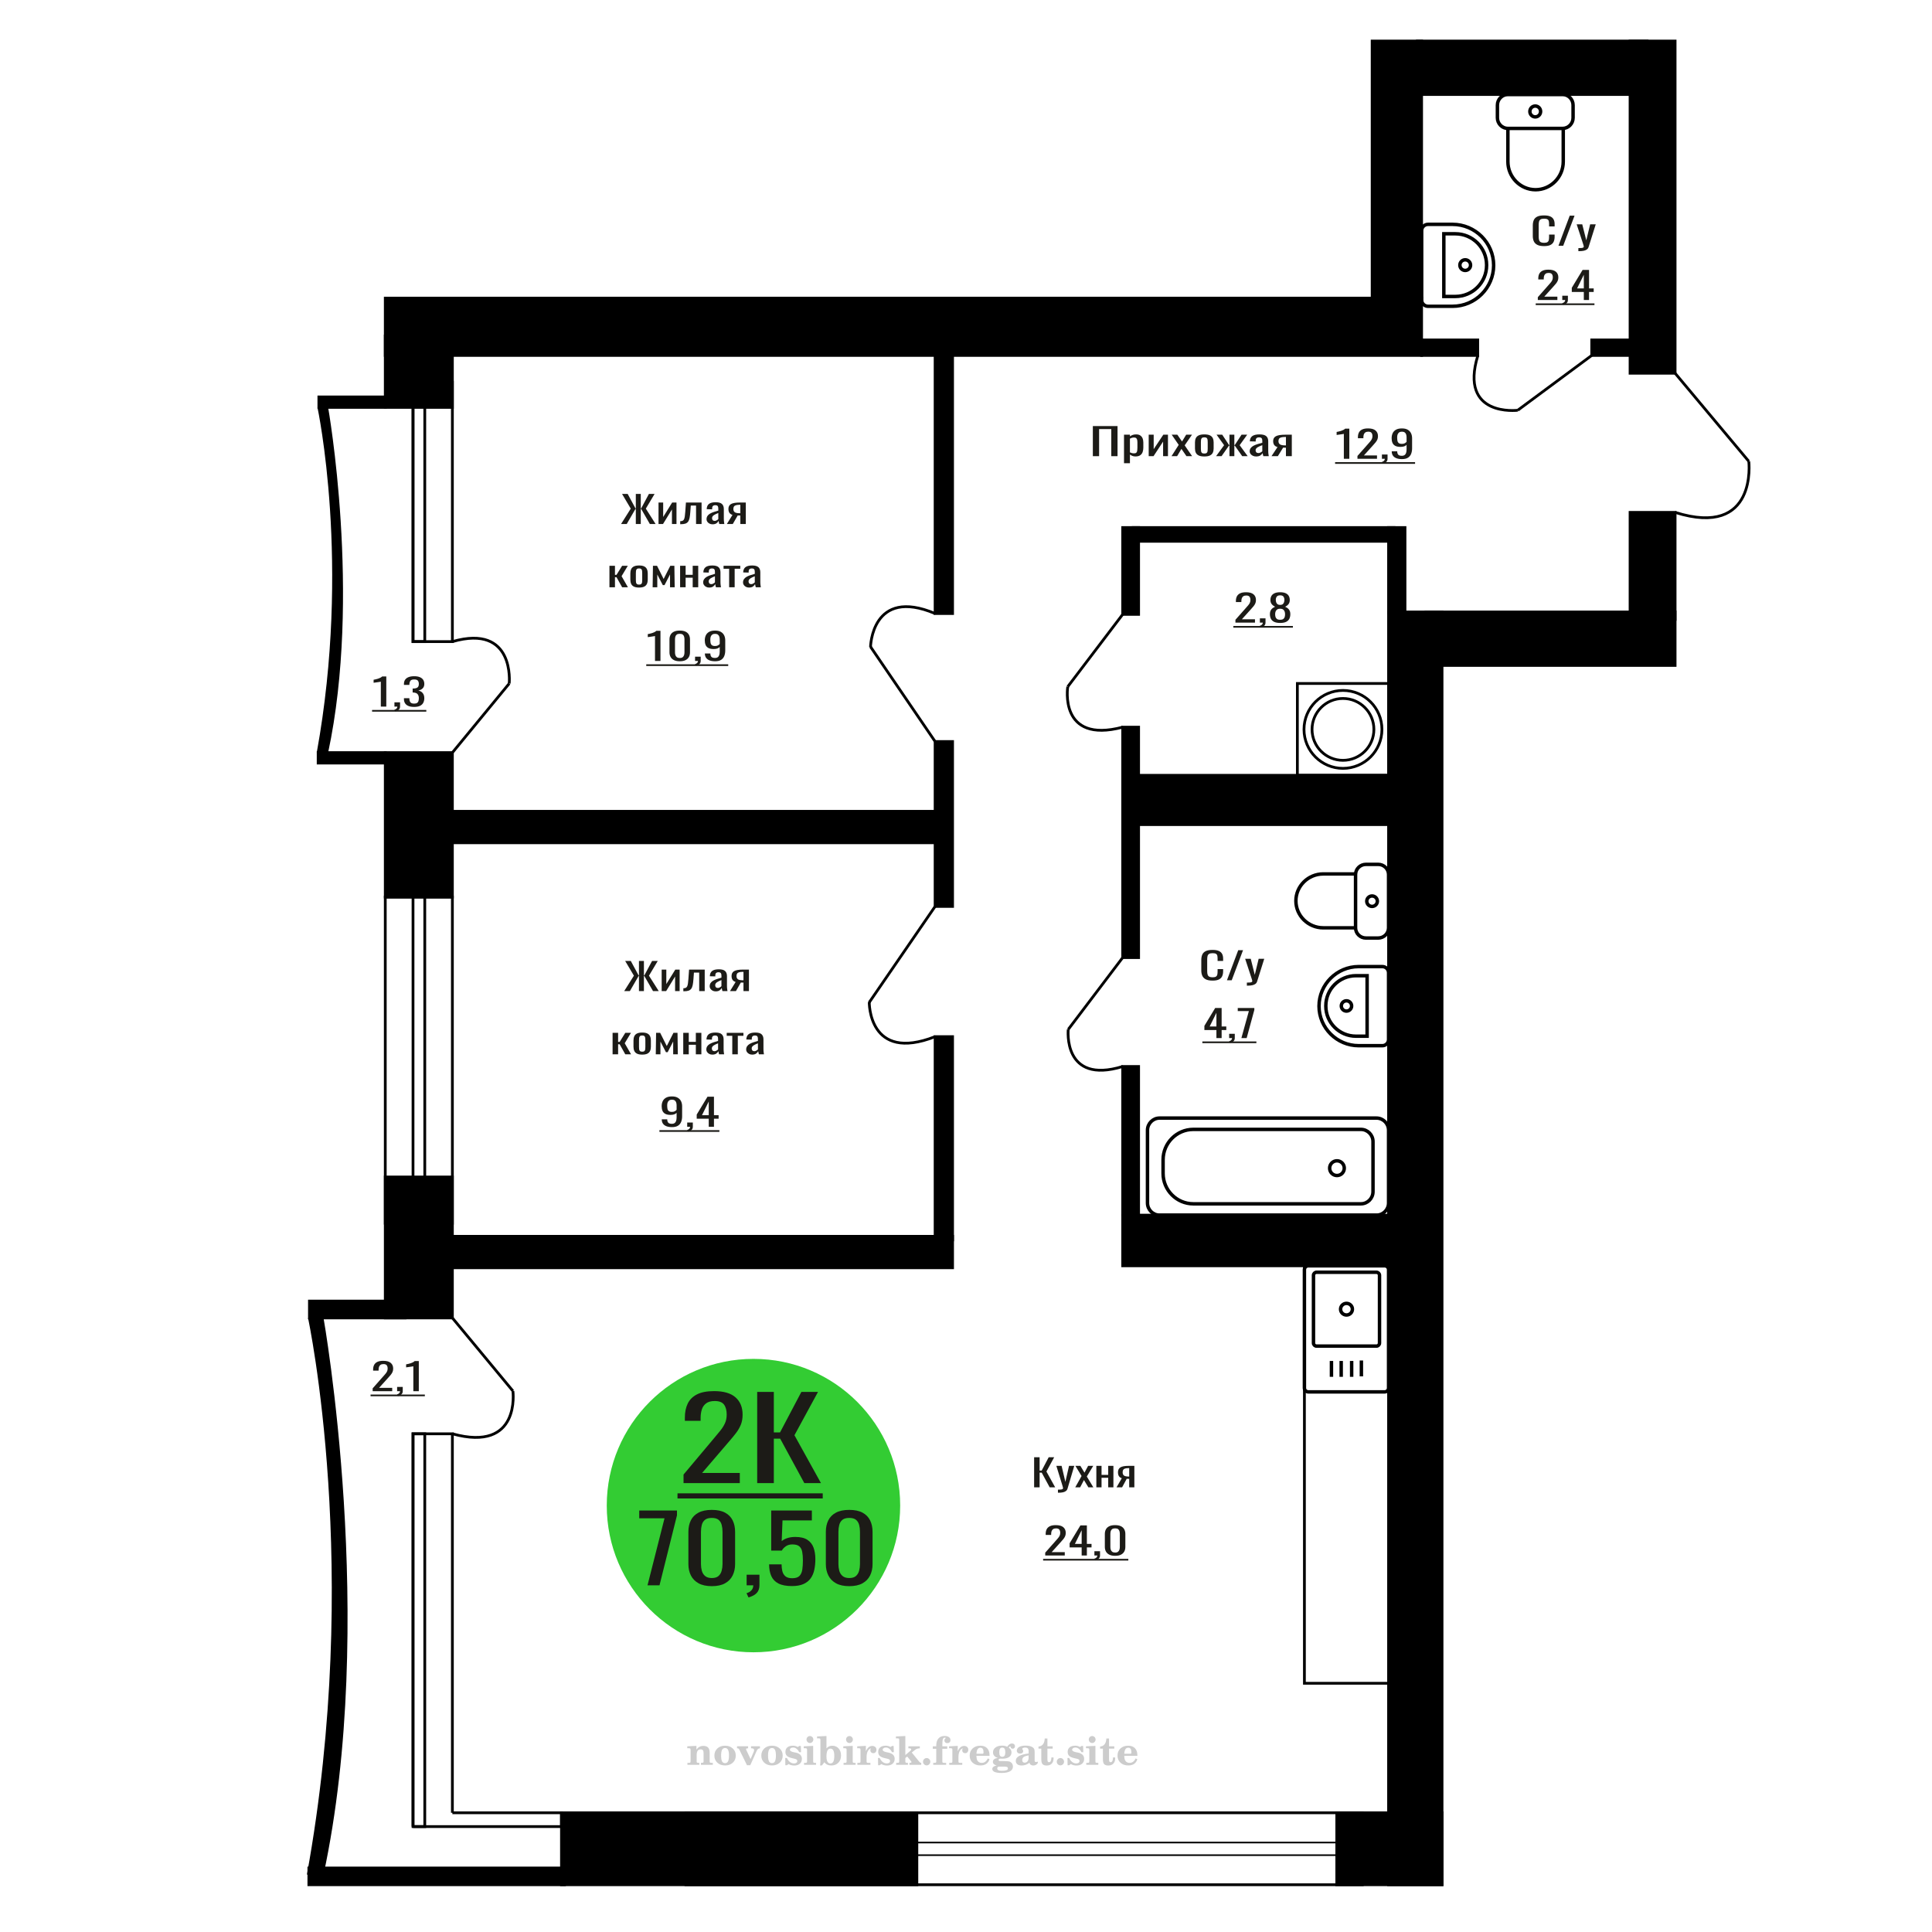 <?xml version="1.0" encoding="UTF-8"?>
<!DOCTYPE svg PUBLIC "-//W3C//DTD SVG 1.1//EN" "http://www.w3.org/Graphics/SVG/1.1/DTD/svg11.dtd">
<!-- Creator: CorelDRAW 2019 -->
<svg xmlns="http://www.w3.org/2000/svg" xml:space="preserve" width="140mm" height="140mm" version="1.1" style="shape-rendering:geometricPrecision; text-rendering:geometricPrecision; image-rendering:optimizeQuality; fill-rule:evenodd; clip-rule:evenodd"
viewBox="0 0 14000 14000"
 xmlns:xlink="http://www.w3.org/1999/xlink">
 <defs>
  <style type="text/css">
   <![CDATA[
    .str0 {stroke:black;stroke-width:25;stroke-miterlimit:22.926}
    .str1 {stroke:black;stroke-width:20;stroke-miterlimit:22.926}
    .fil1 {fill:none}
    .fil3 {fill:black}
    .fil2 {fill:#1C1B17}
    .fil5 {fill:#33CC33}
    .fil0 {fill:#1C1B17;fill-rule:nonzero}
    .fil4 {fill:#CCCCCC;fill-rule:nonzero}
   ]]>
  </style>
 </defs>
 <g id="Слой_x0020_1">
  <polygon class="fil0" points="7493.64,10777.73 7493.64,10559.62 7533.45,10559.62 7533.45,10656.56 7548.25,10656.56 7599.33,10559.62 7639.12,10559.62 7582.77,10663.29 7646.17,10777.73 7606.37,10777.73 7548.6,10671.37 7533.45,10671.37 7533.45,10777.73 "/>
  <path id="1" class="fil0" d="M7666.26 10816.77l0 -22.08c9.15,0 16.43,-0.31 21.83,-0.94 5.4,-0.63 9.27,-1.79 11.63,-3.5 2.34,-1.7 3.52,-4.08 3.52,-7.13 0,-1.62 -0.83,-5.21 -2.46,-10.78 -1.65,-5.56 -3.42,-11.48 -5.29,-17.77l-40.86 -132.48 38.04 0 27.48 116.33 26.41 -116.33 38.05 0 -48.62 164.26c-2.1,7.54 -5.97,13.51 -11.61,17.9 -5.64,4.4 -12.86,7.59 -21.67,9.56 -8.81,1.98 -19.44,2.96 -31.88,2.96l-4.57 0z"/>
  <polygon id="2" class="fil0" points="7791.64,10777.73 7837.44,10695.87 7792.7,10622.09 7828.64,10622.09 7858.57,10671.37 7884.99,10622.09 7921.98,10622.09 7875.48,10699.37 7922.68,10777.73 7886.76,10777.73 7854.7,10724.95 7827.23,10777.73 "/>
  <polygon id="3" class="fil0" points="7944.53,10777.73 7944.53,10622.09 7982.22,10622.09 7982.22,10687.52 8030.48,10687.52 8030.48,10622.09 8068.16,10622.09 8068.16,10777.73 8030.48,10777.73 8030.48,10708.53 7982.22,10708.53 7982.22,10777.73 "/>
  <path id="4" class="fil0" d="M8090.7 10777.73l38.4 -65.97c-6.57,-1.98 -11.92,-4.94 -16.03,-8.89 -4.1,-3.95 -7.1,-8.79 -8.98,-14.54 -1.87,-5.74 -2.82,-12.2 -2.82,-19.39 0,-8.25 1.42,-15.34 4.23,-21.27 2.83,-5.92 7.29,-10.77 13.38,-14.54 6.11,-3.77 14.21,-6.55 24.31,-8.35 10.1,-1.79 22.55,-2.69 37.35,-2.69l39.44 0 0 155.64 -37.34 0 0 -61.39c-3.75,0 -6.92,-0.05 -9.51,-0.14 -2.57,-0.09 -5.4,-0.22 -8.45,-0.4l-33.46 61.93 -40.52 0zm87.72 -78.09c0.47,0 1.23,0 2.29,0 1.06,0 1.7,0 1.93,0l0 -61.12c-0.23,0 -0.87,0 -1.93,0 -1.06,0 -1.7,0 -1.94,0 -11.04,0 -19.78,1.03 -26.24,3.09 -6.46,2.07 -10.98,5.3 -13.57,9.7 -2.57,4.4 -3.87,10.27 -3.87,17.63 0,10.24 3,17.87 8.99,22.89 5.98,5.03 17.44,7.63 34.34,7.81z"/>
  <polygon class="fil0" points="7919.16,3305.58 7919.16,3087.46 8098.07,3087.46 8098.07,3305.58 8052.74,3305.58 8052.74,3109.27 7964.49,3109.27 7964.49,3305.58 "/>
  <path id="1" class="fil0" d="M8145.01 3356.74l0 -206.8 42.92 0 0 12.38c5.08,-3.95 11.23,-7.36 18.46,-10.23 7.22,-2.87 15.77,-4.31 25.67,-4.31 12.03,0 21.6,2.11 28.69,6.33 7.09,4.22 12.36,9.51 15.83,15.89 3.49,6.37 5.75,12.83 6.83,19.39 1.07,6.55 1.6,12.16 1.6,16.83l0 37.69c0,10.96 -1.6,21.32 -4.81,31.11 -3.22,9.78 -9.03,17.68 -17.46,23.69 -8.41,6.02 -20.24,9.02 -35.5,9.02 -8.28,0 -15.64,-1.39 -22.06,-4.17 -6.42,-2.78 -12.17,-5.97 -17.25,-9.56l0 62.74 -42.92 0zm73.82 -71.63c7.49,0 12.84,-1.84 16.04,-5.52 3.2,-3.68 5.22,-8.66 6.02,-14.94 0.8,-6.28 1.21,-13.2 1.21,-20.74l0 -37.69c0,-6.47 -0.54,-12.44 -1.61,-17.91 -1.08,-5.48 -3.34,-9.83 -6.83,-13.06 -3.47,-3.23 -8.95,-4.85 -16.44,-4.85 -5.62,0 -10.97,0.81 -16.05,2.42 -5.08,1.62 -9.48,3.51 -13.24,5.66l0 99.63c4.02,1.98 8.57,3.64 13.65,4.99 5.08,1.34 10.83,2.01 17.25,2.01z"/>
  <polygon id="2" class="fil0" points="8323.92,3305.58 8323.92,3149.94 8360.03,3149.94 8360.03,3254.69 8429.83,3149.94 8463.52,3149.94 8463.52,3305.58 8428.22,3305.58 8428.22,3200.02 8358.83,3305.58 "/>
  <polygon id="3" class="fil0" points="8489.19,3305.58 8541.34,3223.72 8490.4,3149.94 8531.32,3149.94 8565.42,3199.21 8595.49,3149.94 8637.62,3149.94 8584.66,3227.22 8638.43,3305.58 8597.51,3305.58 8560.99,3252.8 8529.71,3305.58 "/>
  <path id="4" class="fil0" d="M8727.08 3307.73c-17.12,0 -30.63,-2.33 -40.52,-7 -9.89,-4.66 -16.92,-11.31 -21.07,-19.92 -4.14,-8.62 -6.21,-18.76 -6.21,-30.43l0 -45.24c0,-11.67 2.07,-21.81 6.21,-30.43 4.15,-8.62 11.18,-15.26 21.07,-19.93 9.89,-4.66 23.4,-7 40.52,-7 17.11,0 30.55,2.34 40.31,7 9.76,4.67 16.71,11.31 20.85,19.93 4.15,8.62 6.23,18.76 6.23,30.43l0 45.24c0,11.67 -2.08,21.81 -6.23,30.43 -4.14,8.61 -11.09,15.26 -20.85,19.92 -9.76,4.67 -23.2,7 -40.31,7zm0 -21.27c8.28,0 14.11,-1.61 17.44,-4.85 3.34,-3.23 5.35,-7.49 6.02,-12.79 0.67,-5.29 1,-10.81 1,-16.56l0 -48.74c0,-5.92 -0.33,-11.49 -1,-16.69 -0.67,-5.21 -2.68,-9.47 -6.02,-12.79 -3.33,-3.32 -9.16,-4.98 -17.44,-4.98 -8.3,0 -14.18,1.66 -17.65,4.98 -3.49,3.32 -5.56,7.58 -6.23,12.79 -0.66,5.2 -1,10.77 -1,16.69l0 48.74c0,5.75 0.34,11.27 1,16.56 0.67,5.3 2.74,9.56 6.23,12.79 3.47,3.24 9.35,4.85 17.65,4.85z"/>
  <polygon id="5" class="fil0" points="8812.12,3305.58 8870.28,3226.14 8815.73,3149.94 8856.65,3149.94 8905.99,3224.8 8909.19,3224.8 8909.19,3149.94 8944.5,3149.94 8944.5,3224.8 8947.7,3224.8 8996.65,3149.94 9037.56,3149.94 8983.01,3226.14 9041.18,3305.58 9001.46,3305.58 8947.7,3229.1 8944.5,3229.1 8944.5,3305.58 8909.19,3305.58 8909.19,3229.1 8905.59,3229.1 8851.84,3305.58 "/>
  <path id="6" class="fil0" d="M9102.15 3307.73c-9.1,0 -17.12,-1.75 -24.07,-5.25 -6.96,-3.5 -12.44,-7.99 -16.45,-13.46 -4.01,-5.48 -6.02,-11.27 -6.02,-17.37 0,-9.69 2.42,-17.86 7.23,-24.5 4.81,-6.65 11.42,-12.26 19.86,-16.83 8.41,-4.58 18.17,-8.58 29.27,-11.99 11.1,-3.41 22.8,-6.73 35.11,-9.96l0 -11.04c0,-6.28 -0.54,-11.49 -1.61,-15.62 -1.07,-4.13 -3.28,-7.22 -6.61,-9.29 -3.36,-2.06 -8.36,-3.1 -15.05,-3.1 -5.88,0 -10.64,0.9 -14.24,2.7 -3.62,1.79 -6.23,4.35 -7.82,7.67 -1.61,3.32 -2.41,7.23 -2.41,11.72l0 7.8 -42.52 -1.07c0.54,-17.24 6.42,-29.94 17.65,-38.11 11.23,-8.16 28.6,-12.25 52.14,-12.25 23,0 39.31,4.22 48.94,12.66 9.64,8.44 14.45,20.64 14.45,36.62l0 71.09c0,4.85 0.19,9.51 0.59,14 0.41,4.49 0.94,8.66 1.61,12.52 0.67,3.86 1.27,7.5 1.8,10.91l-39.31 0c-0.8,-2.87 -1.8,-6.51 -3.01,-10.91 -1.2,-4.39 -2.07,-8.39 -2.6,-11.98 -2.67,6.1 -7.83,11.8 -15.45,17.1 -7.61,5.3 -18.12,7.94 -31.48,7.94zm16.85 -24.77c4.27,0 8.28,-0.81 12.02,-2.42 3.75,-1.62 7.09,-3.46 10.04,-5.52 2.94,-2.07 4.95,-3.73 6.02,-4.98l0 -44.17c-6.69,2.52 -12.98,5.03 -18.86,7.54 -5.88,2.52 -11.04,5.16 -15.45,7.95 -4.41,2.78 -7.88,5.92 -10.43,9.42 -2.53,3.5 -3.81,7.5 -3.81,11.98 0,6.29 1.74,11.22 5.21,14.81 3.49,3.6 8.57,5.39 15.26,5.39z"/>
  <path id="7" class="fil0" d="M9213.65 3305.58l43.73 -65.97c-7.48,-1.98 -13.58,-4.94 -18.25,-8.89 -4.68,-3.95 -8.09,-8.8 -10.22,-14.54 -2.15,-5.75 -3.22,-12.21 -3.22,-19.39 0,-8.26 1.61,-15.35 4.81,-21.27 3.22,-5.93 8.3,-10.77 15.26,-14.54 6.94,-3.77 16.17,-6.56 27.67,-8.35 11.49,-1.8 25.67,-2.69 42.52,-2.69l44.93 0 0 155.64 -42.53 0 0 -61.4c-4.28,0 -7.88,-0.04 -10.83,-0.13 -2.94,-0.09 -6.14,-0.22 -9.62,-0.4l-38.11 61.93 -46.14 0zm99.89 -78.09c0.53,0 1.41,0 2.6,0 1.21,0 1.96,0 2.21,0l0 -61.13c-0.25,0 -1,0 -2.21,0 -1.19,0 -1.93,0 -2.2,0 -12.56,0 -22.52,1.03 -29.88,3.1 -7.36,2.06 -12.5,5.29 -15.45,9.69 -2.94,4.4 -4.41,10.28 -4.41,17.64 0,10.23 3.41,17.86 10.23,22.89 6.83,5.03 19.86,7.63 39.11,7.81z"/>
  <path class="fil1 str0" d="M10062.1 6723.35l0 -385.89c0,-40.66 -33.75,-73.92 -75.02,-73.92l-89.18 0c-41.27,0 -75.02,33.26 -75.02,73.92l0 385.89c0,40.66 33.75,73.93 75.02,73.93l89.18 0c41.27,0 75.02,-33.27 75.02,-73.93zm-239.22 0l0 -390.5 -234.21 0c-108.97,0 -198.14,87.85 -198.14,195.24l0 0.01c0,107.39 89.17,195.25 198.14,195.25l234.21 0zm158.01 -192.94c0,-20.9 -17.2,-37.84 -38.4,-37.84 -21.21,0 -38.4,16.94 -38.4,37.84 0,20.9 17.19,37.84 38.4,37.84 21.2,0 38.4,-16.94 38.4,-37.84z"/>
  <path class="fil1 str0" d="M10062.1 9200.45l0 857.72c0,15.39 -12.8,27.98 -28.46,27.98l-552.91 0c-15.65,0 -28.46,-12.59 -28.46,-27.98l0 -857.72c0,-15.39 12.81,-27.98 28.46,-27.98l552.91 0c15.66,0 28.46,12.59 28.46,27.98zm-65.67 40.79l0 491.15c0,12.08 -10.04,21.96 -22.32,21.96l-433.83 0c-12.29,0 -22.33,-9.88 -22.33,-21.96l0 -491.15c0,-12.08 10.04,-21.96 22.33,-21.96l433.83 0c12.28,0 22.32,9.88 22.32,21.96zm-196.33 245.57c0,23.31 -19.21,42.2 -42.91,42.2 -23.7,0 -42.91,-18.89 -42.91,-42.2 0,-23.3 19.21,-42.19 42.91,-42.19 23.7,0 42.91,18.89 42.91,42.19zm64.97 371.84l0 115.02m-70.6 -111.82l0 115.02m-75.66 -115.02l0 115.02m-70.61 -115.02l0 115.02"/>
  <path class="fil0" d="M9738.02 3324.42l0 -180.42c-0.25,0.18 -3.03,0.72 -8.35,1.62 -5.31,0.9 -11.3,1.79 -17.98,2.69 -6.68,0.9 -12.61,1.71 -17.81,2.42 -5.19,0.72 -7.9,1.08 -8.15,1.08l0 -21.81c4.2,-0.72 9.09,-1.71 14.64,-2.96 5.56,-1.26 11.25,-2.78 17.06,-4.58 5.81,-1.8 11.37,-4.04 16.69,-6.73 5.32,-2.69 9.83,-5.84 13.54,-9.43l30.03 0 0 218.12 -39.67 0z"/>
  <path id="1" class="fil0" d="M9836.64 3324.42l0 -20.47 76.38 -86.43c5.68,-6.47 10.94,-12.48 15.76,-18.05 4.82,-5.56 8.77,-11.44 11.86,-17.63 3.1,-6.2 4.64,-13.33 4.64,-21.41 0,-10.05 -2.23,-17.95 -6.68,-23.7 -4.45,-5.74 -12.23,-8.62 -23.35,-8.62 -9.39,0 -16.69,1.89 -21.88,5.66 -5.19,3.77 -8.77,8.71 -10.76,14.81 -1.97,6.1 -2.96,12.66 -2.96,19.66l0 7.27 -39.68 0 0 -7.54c0,-13.11 2.41,-24.37 7.23,-33.8 4.83,-9.42 12.61,-16.74 23.36,-21.94 10.76,-5.21 25.04,-7.81 42.83,-7.81 24.22,0 42.27,4.98 54.14,14.94 11.86,9.97 17.79,23.74 17.79,41.34 0,9.33 -1.54,17.5 -4.62,24.5 -3.1,7 -7.12,13.56 -12.07,19.66 -4.94,6.1 -10.38,12.39 -16.3,18.85l-68.97 76.47 94.93 0 0 24.24 -141.65 0z"/>
  <path id="2" class="fil0" d="M10019.82 3359.7l-6.31 -12.39c6.68,-1.62 11.92,-4.44 15.77,-8.48 3.82,-4.04 5.74,-8.84 5.74,-14.41l-21.14 0 0 -30.97 40.79 0 0 30.43c0,9.52 -2.84,17.1 -8.53,22.76 -5.68,5.65 -14.46,10 -26.32,13.06z"/>
  <path id="3" class="fil0" d="M10158.86 3326.84c-15.57,0 -28.86,-2.11 -39.85,-6.32 -11,-4.22 -19.34,-10.37 -25.03,-18.45 -5.69,-8.08 -8.65,-17.86 -8.9,-29.35 0,-0.36 0,-0.76 0,-1.21 0,-0.45 0,-0.86 0,-1.22l39.67 0c0,10.42 2.36,18.45 7.06,24.11 4.69,5.65 13.83,8.48 27.42,8.48 7.43,0 13.61,-1.66 18.55,-4.98 4.95,-3.33 8.65,-8.44 11.13,-15.35 2.46,-6.91 3.7,-15.67 3.7,-26.26l0 -33.12c-3.7,4.49 -9.21,8.12 -16.49,10.91 -7.3,2.78 -16.39,4.17 -27.27,4.17 -16.55,0 -29.53,-2.65 -38.93,-7.94 -9.39,-5.3 -16.01,-12.66 -19.84,-22.08 -3.83,-9.43 -5.74,-20.42 -5.74,-32.99 0,-13.29 2.47,-25.27 7.41,-35.95 4.94,-10.68 12.91,-19.16 23.92,-25.45 11,-6.28 25.4,-9.42 43.19,-9.42 17.31,0 31.4,3.18 42.28,9.56 10.87,6.37 18.85,14.94 23.91,25.71 5.07,10.78 7.6,22.8 7.6,36.09l0 73.24c0,14 -2.23,26.93 -6.67,38.78 -4.45,11.85 -11.98,21.32 -22.61,28.41 -10.63,7.09 -25.46,10.63 -44.51,10.63zm0 -110.4c8.66,0 15.7,-1.57 21.14,-4.71 5.44,-3.15 9.64,-6.6 12.61,-10.37l0 -32.31c0,-7.54 -0.99,-14.41 -2.97,-20.6 -1.97,-6.2 -5.44,-11.13 -10.38,-14.81 -4.95,-3.69 -11.74,-5.53 -20.4,-5.53 -8.64,0 -15.5,1.89 -20.57,5.66 -5.07,3.77 -8.65,8.66 -10.75,14.68 -2.11,6.01 -3.16,12.61 -3.16,19.79 0,8.61 0.55,16.6 1.67,23.96 1.11,7.36 4.08,13.24 8.91,17.64 4.82,4.4 12.79,6.6 23.9,6.6z"/>
  <polygon id="4" class="fil2" points="9674.61,3348.9 10254.16,3348.9 10254.16,3361.14 9674.61,3361.14 "/>
  <path class="fil1 str0" d="M9949.3 8635.26l0 -363.14c0,-48.45 -39.38,-88.09 -87.51,-88.09l-1214.84 0c-120.34,0 -218.79,99.1 -218.79,220.22l0 98.88c0,121.13 98.45,220.22 218.79,220.22l1214.84 0c48.13,0 87.51,-39.64 87.51,-88.09zm112.81 82.03l0 -527.18c0,-48.46 -39.39,-88.1 -87.52,-88.1l-1571.96 0c-48.14,0 -87.51,39.64 -87.51,88.1l0 527.18c0,48.44 39.37,88.08 87.51,88.08l1571.96 0c48.13,0 87.52,-39.64 87.52,-88.08zm-320.94 -252.37c0,-29.47 -23.74,-53.36 -53.02,-53.36 -29.29,0 -53.03,23.89 -53.03,53.36 0,29.48 23.74,53.37 53.03,53.37 29.28,0 53.02,-23.89 53.02,-53.37z"/>
  <path class="fil0" d="M7574.08 11271.62l0 -20.47 76.38 -86.43c5.69,-6.47 10.95,-12.48 15.77,-18.05 4.82,-5.56 8.77,-11.44 11.85,-17.63 3.1,-6.2 4.64,-13.33 4.64,-21.41 0,-10.05 -2.23,-17.95 -6.67,-23.7 -4.45,-5.74 -12.23,-8.62 -23.36,-8.62 -9.39,0 -16.69,1.89 -21.88,5.66 -5.19,3.77 -8.77,8.71 -10.75,14.81 -1.97,6.1 -2.96,12.66 -2.96,19.66l0 7.27 -39.69 0 0 -7.54c0,-13.11 2.41,-24.37 7.23,-33.8 4.83,-9.42 12.61,-16.74 23.37,-21.94 10.75,-5.21 25.03,-7.81 42.82,-7.81 24.22,0 42.28,4.98 54.15,14.94 11.85,9.97 17.79,23.74 17.79,41.34 0,9.33 -1.55,17.5 -4.63,24.5 -3.1,7 -7.12,13.56 -12.06,19.66 -4.95,6.1 -10.39,12.39 -16.31,18.85l-68.97 76.47 94.93 0 0 24.24 -141.65 0z"/>
  <path id="1" class="fil0" d="M7838.09 11271.62l0 -58.43 -87.14 0 0 -30.16 78.24 -129.53 46.72 0 0 134.1 33.74 0 0 25.59 -33.74 0 0 58.43 -37.82 0zm-48.94 -84.02l48.94 0 0 -99.09 -48.94 99.09z"/>
  <path id="2" class="fil0" d="M7936.35 11306.9l-6.31 -12.39c6.68,-1.62 11.93,-4.44 15.77,-8.48 3.83,-4.04 5.74,-8.84 5.74,-14.41l-21.14 0 0 -30.97 40.79 0 0 30.43c0,9.52 -2.84,17.1 -8.52,22.76 -5.69,5.65 -14.46,10 -26.33,13.06z"/>
  <path id="3" class="fil0" d="M8080.59 11274.04c-17.05,0 -31.08,-2.78 -42.08,-8.34 -11,-5.57 -19.16,-13.2 -24.47,-22.89 -5.32,-9.7 -7.97,-20.74 -7.97,-33.12l0 -93.98c0,-12.75 2.58,-23.92 7.78,-33.53 5.19,-9.6 13.28,-17.1 24.29,-22.48 11,-5.39 25.15,-8.08 42.45,-8.08 17.31,0 31.39,2.69 42.27,8.08 10.88,5.38 18.91,12.88 24.1,22.48 5.19,9.61 7.79,20.78 7.79,33.53l0 93.98c0,12.56 -2.66,23.69 -7.97,33.39 -5.32,9.69 -13.41,17.28 -24.29,22.75 -10.88,5.48 -24.84,8.21 -41.9,8.21zm0 -23.69c9.4,0 16.51,-1.98 21.33,-5.93 4.82,-3.95 8.15,-9.02 10.01,-15.21 1.84,-6.2 2.78,-12.61 2.78,-19.26l0 -94.51c0,-7 -0.87,-13.6 -2.6,-19.79 -1.72,-6.2 -5,-11.18 -9.82,-14.95 -4.82,-3.77 -12.06,-5.65 -21.7,-5.65 -9.64,0 -16.93,1.88 -21.87,5.65 -4.94,3.77 -8.29,8.75 -10.01,14.95 -1.73,6.19 -2.6,12.79 -2.6,19.79l0 94.51c0,6.65 0.92,13.06 2.78,19.26 1.86,6.19 5.31,11.26 10.38,15.21 5.07,3.95 12.17,5.93 21.32,5.93z"/>
  <polygon id="4" class="fil2" points="7558.88,11296.1 8176.26,11296.1 8176.26,11308.34 7558.88,11308.34 "/>
  <line class="fil1 str1" x1="6776.21" y1="5373.44" x2="6307.83" y2= "4686.17" />
  <path class="fil1 str1" d="M6308.14 4688.85c0,0 7.54,-437.27 468.08,-242.94"/>
  <line class="fil1 str1" x1="8135.38" y1="6939.05" x2="7740.92" y2= "7459.58" />
  <path class="fil1 str1" d="M7740.92 7459.58c0,0 -42.2,402.38 394.48,268.65"/>
  <path class="fil1 str1" d="M12672.46 3343.11c0,0 66.44,558.91 -534.03,369.82"/>
  <line class="fil1 str1" x1="12138.43" y1="2704.56" x2="12672.46" y2= "3343.11" />
  <path class="fil0" d="M4746.36 4789.31l0 -180.42c-0.25,0.18 -3.03,0.72 -8.35,1.62 -5.31,0.9 -11.3,1.79 -17.98,2.69 -6.68,0.9 -12.61,1.71 -17.8,2.42 -5.19,0.72 -7.91,1.08 -8.16,1.08l0 -21.81c4.2,-0.72 9.09,-1.71 14.64,-2.96 5.56,-1.26 11.25,-2.78 17.06,-4.58 5.81,-1.8 11.38,-4.04 16.69,-6.73 5.32,-2.69 9.83,-5.84 13.54,-9.43l30.03 0 0 218.12 -39.67 0z"/>
  <path id="1" class="fil0" d="M4925.81 4791.73c-17.05,0 -31.08,-2.78 -42.08,-8.34 -11.01,-5.57 -19.16,-13.2 -24.47,-22.89 -5.32,-9.7 -7.98,-20.74 -7.98,-33.12l0 -93.98c0,-12.75 2.59,-23.92 7.78,-33.53 5.2,-9.6 13.29,-17.1 24.29,-22.48 11.01,-5.39 25.16,-8.08 42.46,-8.08 17.3,0 31.39,2.69 42.27,8.08 10.88,5.38 18.91,12.88 24.1,22.48 5.19,9.61 7.79,20.78 7.79,33.53l0 93.98c0,12.56 -2.66,23.69 -7.97,33.39 -5.32,9.69 -13.41,17.28 -24.29,22.75 -10.88,5.48 -24.84,8.21 -41.9,8.21zm0 -23.69c9.4,0 16.51,-1.98 21.33,-5.93 4.81,-3.95 8.15,-9.02 10.01,-15.21 1.84,-6.2 2.78,-12.61 2.78,-19.26l0 -94.51c0,-7 -0.87,-13.6 -2.6,-19.79 -1.73,-6.2 -5,-11.18 -9.82,-14.95 -4.82,-3.77 -12.06,-5.65 -21.7,-5.65 -9.64,0 -16.93,1.88 -21.87,5.65 -4.94,3.77 -8.29,8.75 -10.01,14.95 -1.74,6.19 -2.6,12.79 -2.6,19.79l0 94.51c0,6.65 0.92,13.06 2.78,19.26 1.86,6.19 5.31,11.26 10.38,15.21 5.07,3.95 12.17,5.93 21.32,5.93z"/>
  <path id="2" class="fil0" d="M5042.62 4824.59l-6.31 -12.39c6.68,-1.62 11.92,-4.44 15.77,-8.48 3.82,-4.04 5.74,-8.84 5.74,-14.41l-21.14 0 0 -30.97 40.79 0 0 30.43c0,9.52 -2.84,17.1 -8.53,22.76 -5.68,5.65 -14.46,10 -26.32,13.06z"/>
  <path id="3" class="fil0" d="M5181.66 4791.73c-15.57,0 -28.86,-2.11 -39.85,-6.32 -11,-4.22 -19.34,-10.37 -25.03,-18.45 -5.69,-8.08 -8.65,-17.86 -8.9,-29.35 0,-0.36 0,-0.76 0,-1.21 0,-0.45 0,-0.86 0,-1.22l39.67 0c0,10.42 2.36,18.45 7.05,24.11 4.7,5.65 13.84,8.48 27.43,8.48 7.43,0 13.61,-1.66 18.55,-4.98 4.95,-3.33 8.65,-8.44 11.13,-15.35 2.46,-6.91 3.7,-15.67 3.7,-26.26l0 -33.12c-3.7,4.49 -9.21,8.12 -16.49,10.91 -7.3,2.78 -16.39,4.17 -27.27,4.17 -16.55,0 -29.53,-2.65 -38.93,-7.94 -9.39,-5.3 -16.01,-12.66 -19.84,-22.08 -3.83,-9.43 -5.74,-20.42 -5.74,-32.99 0,-13.29 2.47,-25.27 7.41,-35.95 4.94,-10.68 12.91,-19.16 23.92,-25.45 11,-6.28 25.4,-9.42 43.19,-9.42 17.31,0 31.4,3.18 42.28,9.56 10.87,6.37 18.85,14.94 23.91,25.71 5.07,10.78 7.6,22.8 7.6,36.09l0 73.24c0,14 -2.23,26.93 -6.67,38.78 -4.45,11.85 -11.98,21.32 -22.61,28.41 -10.63,7.09 -25.46,10.63 -44.51,10.63zm0 -110.4c8.66,0 15.7,-1.57 21.14,-4.71 5.44,-3.15 9.64,-6.6 12.61,-10.37l0 -32.31c0,-7.54 -0.99,-14.41 -2.97,-20.6 -1.97,-6.2 -5.44,-11.13 -10.38,-14.81 -4.95,-3.69 -11.74,-5.53 -20.4,-5.53 -8.64,0 -15.5,1.89 -20.57,5.66 -5.07,3.77 -8.65,8.66 -10.75,14.68 -2.11,6.01 -3.16,12.61 -3.16,19.79 0,8.61 0.55,16.6 1.67,23.96 1.11,7.36 4.07,13.24 8.91,17.64 4.82,4.4 12.79,6.6 23.9,6.6z"/>
  <polygon id="4" class="fil2" points="4682.95,4813.79 5276.96,4813.79 5276.96,4826.03 4682.95,4826.03 "/>
  <polygon class="fil0" points="4500.4,3797.15 4570.71,3685.67 4507.5,3579.03 4548.27,3579.03 4605.13,3684.32 4607.37,3684.32 4607.37,3579.03 4643.27,3579.03 4643.27,3684.32 4645.9,3684.32 4702.37,3579.03 4743.51,3579.03 4679.93,3685.67 4750.63,3797.15 4709.11,3797.15 4646.27,3688.09 4643.27,3688.09 4643.27,3797.15 4607.37,3797.15 4607.37,3688.09 4604.76,3688.09 4541.54,3797.15 "/>
  <polygon id="1" class="fil0" points="4771.93,3797.15 4771.93,3641.51 4805.6,3641.51 4805.6,3746.26 4870.68,3641.51 4902.09,3641.51 4902.09,3797.15 4869.18,3797.15 4869.18,3691.59 4804.48,3797.15 "/>
  <path id="2" class="fil0" d="M4929.03 3798.5l0 -21.82c7.47,0 13.4,-1.07 17.76,-3.23 4.36,-2.15 7.72,-5.79 10.1,-10.9 2.36,-5.12 4.18,-12.03 5.42,-20.74 1.25,-8.7 2.37,-19.61 3.37,-32.71l4.86 -67.59 113.33 0 0 155.64 -40.02 0 0 -133.83 -38.15 0 -3.36 45.78c-1.25,17.77 -3.06,32.49 -5.43,44.16 -2.37,11.67 -6.05,20.78 -11.03,27.33 -4.99,6.55 -11.66,11.17 -20.02,13.87 -8.35,2.69 -19.14,4.04 -32.35,4.04l-4.48 0z"/>
  <path id="3" class="fil0" d="M5163.17 3799.3c-8.49,0 -15.96,-1.75 -22.45,-5.25 -6.49,-3.5 -11.6,-7.99 -15.33,-13.46 -3.74,-5.48 -5.61,-11.27 -5.61,-17.37 0,-9.69 2.25,-17.86 6.73,-24.5 4.49,-6.65 10.66,-12.26 18.52,-16.83 7.84,-4.58 16.94,-8.58 27.29,-11.99 10.35,-3.41 21.27,-6.73 32.74,-9.96l0 -11.04c0,-6.28 -0.5,-11.49 -1.5,-15.62 -1,-4.13 -3.06,-7.22 -6.17,-9.29 -3.12,-2.06 -7.79,-3.1 -14.03,-3.1 -5.48,0 -9.91,0.9 -13.28,2.7 -3.37,1.79 -5.8,4.35 -7.29,7.67 -1.5,3.32 -2.25,7.23 -2.25,11.72l0 7.8 -39.64 -1.07c0.5,-17.24 5.99,-29.94 16.46,-38.11 10.47,-8.16 26.67,-12.25 48.61,-12.25 21.45,0 36.66,4.22 45.63,12.66 8.99,8.44 13.47,20.64 13.47,36.62l0 71.09c0,4.85 0.19,9.51 0.56,14 0.38,4.49 0.88,8.66 1.5,12.52 0.63,3.86 1.18,7.5 1.68,10.91l-36.65 0c-0.75,-2.87 -1.68,-6.51 -2.81,-10.91 -1.12,-4.39 -1.93,-8.39 -2.43,-11.98 -2.49,6.1 -7.29,11.8 -14.4,17.1 -7.1,5.3 -16.89,7.94 -29.35,7.94zm15.71 -24.77c3.98,0 7.72,-0.81 11.21,-2.42 3.5,-1.62 6.61,-3.46 9.36,-5.52 2.73,-2.07 4.61,-3.73 5.61,-4.98l0 -44.17c-6.24,2.52 -12.1,5.03 -17.59,7.54 -5.48,2.52 -10.29,5.16 -14.4,7.95 -4.11,2.78 -7.35,5.92 -9.72,9.42 -2.36,3.5 -3.56,7.5 -3.56,11.98 0,6.29 1.63,11.22 4.86,14.81 3.25,3.6 7.99,5.39 14.23,5.39z"/>
  <path id="4" class="fil0" d="M5267.13 3797.15l40.77 -65.97c-6.97,-1.98 -12.66,-4.94 -17.02,-8.89 -4.36,-3.95 -7.54,-8.8 -9.53,-14.54 -2,-5.75 -3,-12.21 -3,-19.39 0,-8.26 1.5,-15.35 4.49,-21.27 3,-5.93 7.74,-10.77 14.22,-14.54 6.48,-3.77 15.09,-6.56 25.81,-8.35 10.71,-1.8 23.93,-2.69 39.64,-2.69l41.89 0 0 155.64 -39.65 0 0 -61.4c-3.99,0 -7.35,-0.04 -10.1,-0.13 -2.73,-0.09 -5.72,-0.22 -8.97,-0.4l-35.53 61.93 -43.02 0zm93.13 -78.09c0.5,0 1.32,0 2.43,0 1.13,0 1.82,0 2.06,0l0 -61.13c-0.24,0 -0.93,0 -2.06,0 -1.11,0 -1.8,0 -2.05,0 -11.71,0 -21,1.03 -27.87,3.1 -6.86,2.06 -11.65,5.29 -14.4,9.69 -2.74,4.4 -4.11,10.28 -4.11,17.64 0,10.23 3.18,17.86 9.54,22.89 6.36,5.03 18.52,7.63 36.46,7.81z"/>
  <polygon id="5" class="fil0" points="4416.24,4255.47 4416.24,4099.83 4456.26,4099.83 4456.26,4165.53 4467.48,4165.53 4508.25,4099.83 4549.39,4099.83 4504.14,4175.22 4550.14,4255.47 4508.25,4255.47 4467.48,4182.76 4456.26,4182.76 4456.26,4255.47 "/>
  <path id="6" class="fil0" d="M4630.94 4257.62c-15.96,0 -28.56,-2.33 -37.78,-7 -9.23,-4.66 -15.78,-11.31 -19.64,-19.92 -3.86,-8.62 -5.79,-18.76 -5.79,-30.43l0 -45.24c0,-11.67 1.93,-21.81 5.79,-30.43 3.86,-8.62 10.41,-15.26 19.64,-19.93 9.22,-4.66 21.82,-7 37.78,-7 15.96,0 28.49,2.34 37.58,7 9.1,4.67 15.59,11.31 19.45,19.93 3.86,8.62 5.81,18.76 5.81,30.43l0 45.24c0,11.67 -1.95,21.81 -5.81,30.43 -3.86,8.61 -10.35,15.26 -19.45,19.92 -9.09,4.67 -21.62,7 -37.58,7zm0 -21.27c7.72,0 13.15,-1.61 16.26,-4.85 3.11,-3.23 4.99,-7.49 5.61,-12.79 0.63,-5.29 0.93,-10.81 0.93,-16.56l0 -48.74c0,-5.92 -0.3,-11.49 -0.93,-16.69 -0.62,-5.21 -2.5,-9.47 -5.61,-12.79 -3.11,-3.32 -8.54,-4.98 -16.26,-4.98 -7.74,0 -13.23,1.66 -16.46,4.98 -3.25,3.32 -5.18,7.58 -5.81,12.79 -0.61,5.2 -0.93,10.77 -0.93,16.69l0 48.74c0,5.75 0.32,11.27 0.93,16.56 0.63,5.3 2.56,9.56 5.81,12.79 3.23,3.24 8.72,4.85 16.46,4.85z"/>
  <polygon id="7" class="fil0" points="4729.29,4255.47 4731.54,4099.83 4761.09,4099.83 4808.96,4195.42 4857.22,4099.83 4886.76,4099.83 4889.01,4255.47 4855.34,4255.47 4855.34,4162.57 4815.32,4240.12 4802.98,4240.12 4762.96,4163.11 4762.96,4255.47 "/>
  <polygon id="8" class="fil0" points="4928.28,4255.47 4928.28,4099.83 4968.29,4099.83 4968.29,4165.26 5019.55,4165.26 5019.55,4099.83 5059.56,4099.83 5059.56,4255.47 5019.55,4255.47 5019.55,4186.27 4968.29,4186.27 4968.29,4255.47 "/>
  <path id="9" class="fil0" d="M5138.86 4257.62c-8.49,0 -15.96,-1.75 -22.45,-5.25 -6.48,-3.5 -11.59,-7.99 -15.33,-13.46 -3.74,-5.48 -5.61,-11.27 -5.61,-17.37 0,-9.69 2.25,-17.86 6.73,-24.5 4.49,-6.65 10.66,-12.26 18.52,-16.83 7.85,-4.58 16.95,-8.58 27.29,-11.99 10.35,-3.41 21.27,-6.73 32.74,-9.96l0 -11.04c0,-6.28 -0.5,-11.49 -1.5,-15.62 -1,-4.13 -3.05,-7.22 -6.17,-9.29 -3.12,-2.06 -7.79,-3.1 -14.02,-3.1 -5.49,0 -9.92,0.9 -13.28,2.7 -3.38,1.79 -5.81,4.35 -7.3,7.67 -1.5,3.32 -2.25,7.23 -2.25,11.72l0 7.8 -39.64 -1.07c0.5,-17.24 5.99,-29.94 16.46,-38.11 10.48,-8.16 26.67,-12.25 48.62,-12.25 21.44,0 36.65,4.22 45.62,12.66 8.99,8.44 13.48,20.64 13.48,36.62l0 71.09c0,4.85 0.18,9.51 0.55,14 0.38,4.49 0.88,8.66 1.5,12.52 0.63,3.86 1.18,7.5 1.68,10.91l-36.65 0c-0.75,-2.87 -1.68,-6.51 -2.81,-10.91 -1.12,-4.39 -1.93,-8.39 -2.43,-11.98 -2.48,6.1 -7.29,11.8 -14.4,17.1 -7.1,5.3 -16.89,7.94 -29.35,7.94zm15.71 -24.77c3.99,0 7.72,-0.81 11.21,-2.42 3.5,-1.62 6.61,-3.46 9.36,-5.52 2.74,-2.07 4.61,-3.73 5.61,-4.98l0 -44.17c-6.24,2.52 -12.1,5.03 -17.58,7.54 -5.49,2.52 -10.3,5.16 -14.41,7.95 -4.11,2.78 -7.34,5.92 -9.72,9.42 -2.36,3.5 -3.56,7.5 -3.56,11.98 0,6.29 1.63,11.22 4.87,14.81 3.25,3.6 7.98,5.39 14.22,5.39z"/>
  <polygon id="10" class="fil0" points="5283.59,4255.47 5283.59,4121.37 5243.2,4121.37 5243.2,4099.83 5364.39,4099.83 5364.39,4121.37 5323.62,4121.37 5323.62,4255.47 "/>
  <path id="11" class="fil0" d="M5427.6 4257.62c-8.49,0 -15.96,-1.75 -22.45,-5.25 -6.48,-3.5 -11.59,-7.99 -15.33,-13.46 -3.74,-5.48 -5.61,-11.27 -5.61,-17.37 0,-9.69 2.25,-17.86 6.74,-24.5 4.48,-6.65 10.65,-12.26 18.51,-16.83 7.85,-4.58 16.95,-8.58 27.29,-11.99 10.35,-3.41 21.27,-6.73 32.74,-9.96l0 -11.04c0,-6.28 -0.5,-11.49 -1.5,-15.62 -1,-4.13 -3.05,-7.22 -6.16,-9.29 -3.13,-2.06 -7.8,-3.1 -14.03,-3.1 -5.49,0 -9.92,0.9 -13.28,2.7 -3.38,1.79 -5.81,4.35 -7.29,7.67 -1.5,3.32 -2.25,7.23 -2.25,11.72l0 7.8 -39.65 -1.07c0.5,-17.24 5.99,-29.94 16.46,-38.11 10.48,-8.16 26.67,-12.25 48.62,-12.25 21.44,0 36.65,4.22 45.63,12.66 8.98,8.44 13.47,20.64 13.47,36.62l0 71.09c0,4.85 0.18,9.51 0.55,14 0.38,4.49 0.88,8.66 1.5,12.52 0.63,3.86 1.18,7.5 1.69,10.91l-36.66 0c-0.75,-2.87 -1.68,-6.51 -2.81,-10.91 -1.12,-4.39 -1.93,-8.39 -2.43,-11.98 -2.48,6.1 -7.29,11.8 -14.4,17.1 -7.1,5.3 -16.89,7.94 -29.35,7.94zm15.71 -24.77c3.99,0 7.72,-0.81 11.21,-2.42 3.5,-1.62 6.61,-3.46 9.36,-5.52 2.74,-2.07 4.61,-3.73 5.61,-4.98l0 -44.17c-6.23,2.52 -12.1,5.03 -17.58,7.54 -5.49,2.52 -10.29,5.16 -14.41,7.95 -4.11,2.78 -7.34,5.92 -9.72,9.42 -2.36,3.5 -3.55,7.5 -3.55,11.98 0,6.29 1.62,11.22 4.86,14.81 3.25,3.6 7.98,5.39 14.22,5.39z"/>
  <polygon class="fil3 str1" points="4068.69,13657.55 4068.69,13136.07 6643.98,13136.07 6643.98,13657.55 "/>
  <polygon class="fil1 str1" points="4970.53,13657.55 4970.53,13136.07 9871.89,13136.07 9871.89,13657.55 "/>
  <rect class="fil1 str1" transform="matrix(5.81468E-13 0.576 2.785 3.16102E-13 6229.44 13351.7)" width="158.75" height="1336.15"/>
  <path class="fil0" d="M8786.77 7105.81c-21.49,0 -38.16,-3.23 -50.04,-9.69 -11.87,-6.46 -20.11,-15.17 -24.73,-26.12 -4.62,-10.95 -6.93,-23.16 -6.93,-36.62l0 -77.02c0,-14.72 2.31,-27.55 6.93,-38.5 4.62,-10.95 12.86,-19.44 24.73,-25.45 11.88,-6.01 28.55,-9.02 50.04,-9.02 18.99,0 34.05,2.51 45.17,7.54 11.12,5.02 19.11,12.21 23.99,21.54 4.87,9.34 7.3,20.56 7.3,33.66l0 17.23 -40.1 0 0 -15.34c0,-8.08 -0.57,-15.22 -1.68,-21.41 -1.13,-6.2 -4.19,-11 -9.19,-14.41 -5,-3.41 -13.36,-5.12 -25.11,-5.12 -12,0 -20.74,1.84 -26.24,5.53 -5.5,3.68 -9.06,8.88 -10.69,15.61 -1.61,6.74 -2.43,14.59 -2.43,23.57l0 86.43c0,10.95 1.25,19.62 3.75,25.99 2.5,6.37 6.62,10.91 12.36,13.6 5.75,2.69 13.51,4.04 23.25,4.04 11.5,0 19.74,-1.84 24.74,-5.52 4.99,-3.68 8.11,-8.75 9.36,-15.22 1.26,-6.46 1.88,-14 1.88,-22.62l0 -16.15 40.1 0 0 16.15c0,13.29 -2.24,25 -6.75,35.14 -4.49,10.15 -12.23,18.05 -23.23,23.7 -10.99,5.66 -26.49,8.48 -46.48,8.48z"/>
  <polygon id="1" class="fil0" points="8890.98,7103.39 8972.68,6885.27 9007.55,6885.27 8925.45,7103.39 "/>
  <path id="2" class="fil0" d="M9035.28 7142.44l0 -22.09c9.74,0 17.48,-0.31 23.23,-0.94 5.75,-0.63 9.87,-1.79 12.38,-3.5 2.49,-1.7 3.74,-4.08 3.74,-7.13 0,-1.62 -0.88,-5.21 -2.62,-10.78 -1.75,-5.56 -3.63,-11.48 -5.62,-17.77l-43.48 -132.48 40.47 0 29.25 116.33 28.1 -116.33 40.49 0 -51.72 164.26c-2.26,7.54 -6.38,13.51 -12.38,17.9 -5.99,4.4 -13.68,7.59 -23.05,9.56 -9.36,1.98 -20.68,2.97 -33.92,2.97l-4.87 0z"/>
  <path class="fil0" d="M8814.61 7522.3l0 -58.43 -87.14 0 0 -30.16 78.24 -129.53 46.73 0 0 134.1 33.73 0 0 25.59 -33.73 0 0 58.43 -37.83 0zm-48.94 -84.02l48.94 0 0 -99.09 -48.94 99.09z"/>
  <path id="1" class="fil0" d="M8912.87 7557.58l-6.31 -12.39c6.68,-1.62 11.93,-4.44 15.77,-8.48 3.83,-4.04 5.74,-8.84 5.74,-14.41l-21.13 0 0 -30.97 40.78 0 0 30.43c0,9.52 -2.83,17.1 -8.52,22.76 -5.69,5.65 -14.46,10 -26.33,13.06z"/>
  <polygon id="2" class="fil0" points="8995.56,7522.3 9049.7,7326.8 8969.23,7326.8 8969.23,7304.18 9089.37,7304.18 9089.37,7318.19 9033.76,7522.3 "/>
  <polygon id="3" class="fil2" points="8712.64,7546.78 9104.2,7546.78 9104.2,7559.02 8712.64,7559.02 "/>
  <polygon id="4" class="fil2" points="9104.2,7546.78 9104.2,7546.78 9104.2,7559.02 9104.2,7559.02 "/>
  <polygon class="fil3 str1" points="8135.39,8805.37 8250.79,8805.37 8250.79,7728.23 8135.39,7728.23 "/>
  <polygon class="fil3 str1" points="8135.39,6939.05 8250.79,6939.05 8250.79,5269.35 8135.39,5269.35 "/>
  <path class="fil0" d="M2700.4 10080.99l0 -20.47 76.38 -86.43c5.69,-6.47 10.95,-12.48 15.77,-18.05 4.81,-5.56 8.77,-11.44 11.85,-17.63 3.1,-6.2 4.64,-13.33 4.64,-21.41 0,-10.05 -2.23,-17.95 -6.68,-23.7 -4.44,-5.74 -12.22,-8.62 -23.35,-8.62 -9.39,0 -16.69,1.89 -21.88,5.66 -5.19,3.77 -8.77,8.71 -10.75,14.81 -1.97,6.1 -2.97,12.66 -2.97,19.66l0 7.27 -39.68 0 0 -7.54c0,-13.11 2.41,-24.37 7.23,-33.8 4.83,-9.42 12.61,-16.74 23.37,-21.94 10.75,-5.21 25.03,-7.81 42.82,-7.81 24.22,0 42.27,4.98 54.14,14.94 11.86,9.97 17.79,23.74 17.79,41.34 0,9.33 -1.54,17.5 -4.62,24.5 -3.1,7 -7.12,13.56 -12.07,19.66 -4.94,6.1 -10.38,12.39 -16.3,18.85l-68.97 76.47 94.93 0 0 24.24 -141.65 0z"/>
  <path id="1" class="fil0" d="M2883.58 10116.27l-6.31 -12.39c6.68,-1.62 11.93,-4.44 15.77,-8.48 3.83,-4.04 5.74,-8.84 5.74,-14.41l-21.14 0 0 -30.97 40.79 0 0 30.43c0,9.52 -2.84,17.1 -8.52,22.76 -5.69,5.65 -14.46,10 -26.33,13.06z"/>
  <path id="2" class="fil0" d="M2995.2 10080.99l0 -180.42c-0.25,0.18 -3.03,0.72 -8.35,1.62 -5.31,0.9 -11.3,1.79 -17.98,2.69 -6.68,0.9 -12.62,1.71 -17.81,2.42 -5.19,0.72 -7.9,1.08 -8.15,1.08l0 -21.81c4.2,-0.72 9.09,-1.71 14.64,-2.96 5.56,-1.26 11.25,-2.78 17.06,-4.58 5.81,-1.8 11.37,-4.04 16.69,-6.73 5.31,-2.69 9.83,-5.84 13.53,-9.43l30.04 0 0 218.12 -39.67 0z"/>
  <polygon id="3" class="fil2" points="2685.2,10105.47 3078.61,10105.47 3078.61,10117.71 2685.2,10117.71 "/>
  <polygon class="fil3 str1" points="6902.67,6568.26 6776.21,6568.26 6776.21,5373.44 6902.67,5373.44 "/>
  <polygon class="fil3 str1" points="6902.67,4445.9 6776.21,4445.9 6776.21,2402.6 6902.67,2402.6 "/>
  <path class="fil4" d="M4981.36 12788.57l0 -14.11 13.22 -0.28c3.86,-0.29 6.44,-1.13 7.71,-2.54 1.27,-1.41 1.93,-4.05 1.93,-7.91l0 -84.43c0,-4.56 -0.99,-7.52 -3.01,-9.03 -2.02,-1.46 -6.21,-2.21 -12.56,-2.21 -0.84,0 -2.21,0.05 -4.09,0.14 -1.88,0.1 -3.29,0.14 -4.33,0.14l0 -13.82 66.37 -3.11 0 27.05c6.78,-9.32 14.21,-16.14 22.25,-20.51 8.04,-4.38 17.26,-6.54 27.61,-6.54 15.66,0 27.24,4 34.76,12 7.53,7.99 11.29,20.27 11.29,36.83l0 63.49c0,3.86 0.66,6.5 1.98,7.95 1.36,1.51 3.9,2.31 7.66,2.5l13.22 0.28 0 14.11 -86.08 0 0 -14.11 9.69 -0.71c3.86,-0.18 6.4,-0.98 7.62,-2.4 1.27,-1.41 1.88,-4.04 1.88,-7.9l0 -58.98c0,-9.79 -1.69,-16.93 -5.03,-21.31 -3.34,-4.42 -8.75,-6.63 -16.18,-6.63 -10.16,0 -17.54,3.48 -22.15,10.49 -4.57,6.96 -6.87,18.44 -6.87,34.43l0 42.28c0,3.86 0.66,6.5 1.93,7.91 1.27,1.41 3.81,2.25 7.66,2.54l9.88 0.28 0 14.11 -86.36 0z"/>
  <path id="1" class="fil4" d="M5176.71 12721.73c0,-21.12 7.19,-38.33 21.54,-51.69 14.39,-13.36 33.02,-20.04 55.88,-20.04 22.67,0 41.25,6.68 55.74,20.08 14.53,13.41 21.78,30.63 21.78,51.65 0,21.03 -7.2,38.19 -21.55,51.46 -14.39,13.26 -33.02,19.9 -55.97,19.9 -22.95,0 -41.63,-6.64 -55.93,-19.85 -14.34,-13.22 -21.49,-30.39 -21.49,-51.51zm48.82 0c0,18.96 2.26,32.79 6.77,41.53 4.52,8.8 11.67,13.17 21.55,13.17 9.92,0 17.17,-4.37 21.77,-13.17 4.61,-8.74 6.92,-22.57 6.92,-41.53 0,-19.19 -2.26,-33.16 -6.82,-41.91 -4.56,-8.79 -11.76,-13.17 -21.59,-13.17 -9.97,0 -17.22,4.38 -21.78,13.17 -4.56,8.75 -6.82,22.72 -6.82,41.91z"/>
  <path id="2" class="fil4" d="M5358.12 12679.92c-2.11,-4.57 -4.33,-7.62 -6.58,-9.08 -2.31,-1.46 -5.6,-2.21 -9.83,-2.21l-1.09 0 0 -14.4 80.53 0 0 14.4 -6.07 0.56c-3.2,0.28 -5.5,0.85 -6.91,1.79 -1.36,0.89 -2.07,2.3 -2.07,4.14 0,0.8 0.33,2.11 0.89,3.85 0.61,1.74 1.37,3.53 2.31,5.37l29.63 62.46 23.14 -53.62c0.76,-1.83 1.32,-3.9 1.79,-6.16 0.47,-2.26 0.71,-4.24 0.71,-5.98 0,-3.48 -1.32,-6.3 -3.96,-8.37 -2.58,-2.02 -6.25,-3.2 -10.95,-3.48l-7.44 -0.56 0 -14.4 64.63 0 0 14.96c-6.07,0.28 -10.77,1.69 -14.11,4.28 -3.39,2.54 -6.73,7.62 -10.16,15.15l-45.72 102.77 -23.99 0 -54.75 -111.47z"/>
  <path id="3" class="fil4" d="M5516.78 12721.73c0,-21.12 7.19,-38.33 21.54,-51.69 14.39,-13.36 33.02,-20.04 55.88,-20.04 22.67,0 41.25,6.68 55.74,20.08 14.53,13.41 21.78,30.63 21.78,51.65 0,21.03 -7.2,38.19 -21.55,51.46 -14.39,13.26 -33.02,19.9 -55.97,19.9 -22.95,0 -41.63,-6.64 -55.93,-19.85 -14.34,-13.22 -21.49,-30.39 -21.49,-51.51zm48.82 0c0,18.96 2.26,32.79 6.77,41.53 4.52,8.8 11.67,13.17 21.55,13.17 9.92,0 17.17,-4.37 21.77,-13.17 4.61,-8.74 6.92,-22.57 6.92,-41.53 0,-19.19 -2.26,-33.16 -6.82,-41.91 -4.56,-8.79 -11.76,-13.17 -21.59,-13.17 -9.97,0 -17.22,4.38 -21.78,13.17 -4.56,8.75 -6.82,22.72 -6.82,41.91z"/>
  <path id="4" class="fil4" d="M5690.01 12738.9l12.18 0c5.79,12.79 13.12,22.58 22.01,29.35 8.94,6.77 18.87,10.16 29.87,10.16 7.2,0 12.89,-1.6 17.08,-4.75 4.23,-3.2 6.35,-7.43 6.35,-12.79 0,-4.8 -1.84,-8.47 -5.55,-11.06 -3.72,-2.59 -11.62,-5.13 -23.76,-7.62 -20.84,-4 -35.51,-9.64 -44.02,-16.84 -8.52,-7.19 -12.75,-17.26 -12.75,-30.19 0,-14.35 4.75,-25.45 14.25,-33.31 9.5,-7.9 23,-11.85 40.45,-11.85 6.49,0 12.7,0.8 18.49,2.45 5.83,1.64 11.15,3.99 15.94,7.1l11.06 -7.57 11.61 0 1.37 45.15 -13.27 0c-4.93,-10.58 -11.33,-18.91 -19.14,-24.88 -7.81,-5.98 -16.18,-8.99 -25.16,-8.99 -6.82,0 -12.37,1.51 -16.65,4.57 -4.33,3.05 -6.5,6.86 -6.5,11.47 0,8.75 11.15,15.1 33.4,19.05 2.68,0.47 4.75,0.85 6.21,1.13 15.71,2.92 27.56,8.23 35.46,15.95 7.91,7.71 11.86,17.73 11.86,30.01 0,14.81 -4.99,26.53 -14.96,35.18 -9.97,8.7 -23.57,13.03 -40.83,13.03 -7.71,0 -15.05,-0.89 -21.92,-2.73 -6.91,-1.83 -13.12,-4.47 -18.76,-7.95l-12.14 8.42 -11.34 0 -0.84 -52.49z"/>
  <path id="5" class="fil4" d="M5844.33 12605.13c0,-7.01 2.4,-12.94 7.25,-17.78 4.84,-4.89 10.67,-7.34 17.59,-7.34 6.63,0 12.37,2.45 17.26,7.38 4.85,4.94 7.29,10.82 7.29,17.74 0,6.91 -2.4,12.84 -7.24,17.87 -4.85,5.03 -10.59,7.53 -17.31,7.53 -6.92,0 -12.75,-2.45 -17.59,-7.39 -4.85,-4.94 -7.25,-10.91 -7.25,-18.01zm48.26 158.56c0,3.95 0.66,6.68 1.93,8.09 1.32,1.41 3.91,2.21 7.76,2.4l11.2 0.28 0 14.11 -87.21 0 0 -14.11 12.28 -0.28c3.81,-0.19 6.39,-0.99 7.71,-2.5 1.37,-1.45 2.02,-4.14 2.02,-7.99l0 -84.48c0,-4.47 -0.98,-7.48 -3.01,-8.94 -2.02,-1.46 -6.16,-2.21 -12.41,-2.21 -0.85,0 -2.17,0.05 -4.1,0.14 -1.88,0.1 -3.34,0.14 -4.46,0.14l0 -13.82 68.29 -3.11 0 112.28z"/>
  <path id="6" class="fil4" d="M6017.33 12671.17c-9.59,0 -16.74,4.75 -21.4,14.25 -4.7,9.55 -7.05,23.99 -7.05,43.37 0,16.27 2.39,28.64 7.24,37.16 4.84,8.51 11.9,12.74 21.21,12.74 9.64,0 16.75,-4.47 21.36,-13.45 4.61,-8.94 6.91,-22.81 6.91,-41.53 0,-17.69 -2.35,-30.81 -7.05,-39.51 -4.66,-8.71 -11.76,-13.03 -21.22,-13.03zm-74.97 121.92c0.94,-5.32 1.64,-10.59 2.07,-15.81 0.47,-5.22 0.7,-10.58 0.7,-16.09l0 -153.48c0,-4.42 -0.99,-7.38 -2.92,-8.84 -1.92,-1.46 -6.02,-2.21 -12.22,-2.21 -0.85,0 -2.26,0.05 -4.29,0.14 -2.02,0.1 -3.66,0.14 -4.84,0.14l0 -13.83 68.02 -3.38 0 89.79c5.78,-6.58 12.08,-11.43 18.86,-14.58 6.82,-3.11 14.44,-4.66 22.9,-4.66 19.01,0 34.39,6.49 46.15,19.48 11.76,12.98 17.64,30 17.64,51.03 0,21.87 -6.5,39.42 -19.43,52.68 -12.94,13.27 -29.96,19.9 -51.13,19.9 -11.19,0 -20.93,-1.98 -29.26,-5.93 -8.32,-3.9 -15.24,-9.83 -20.74,-17.73l-18.01 23.38 -13.5 0z"/>
  <path id="7" class="fil4" d="M6130.83 12605.13c0,-7.01 2.4,-12.94 7.25,-17.78 4.84,-4.89 10.67,-7.34 17.59,-7.34 6.63,0 12.37,2.45 17.26,7.38 4.85,4.94 7.29,10.82 7.29,17.74 0,6.91 -2.4,12.84 -7.24,17.87 -4.85,5.03 -10.59,7.53 -17.31,7.53 -6.92,0 -12.75,-2.45 -17.59,-7.39 -4.85,-4.94 -7.25,-10.91 -7.25,-18.01zm48.26 158.56c0,3.95 0.66,6.68 1.93,8.09 1.32,1.41 3.91,2.21 7.76,2.4l11.2 0.28 0 14.11 -87.21 0 0 -14.11 12.28 -0.28c3.81,-0.19 6.39,-0.99 7.71,-2.5 1.37,-1.45 2.02,-4.14 2.02,-7.99l0 -84.48c0,-4.47 -0.98,-7.48 -3.01,-8.94 -2.02,-1.46 -6.16,-2.21 -12.41,-2.21 -0.85,0 -2.17,0.05 -4.1,0.14 -1.88,0.1 -3.34,0.14 -4.46,0.14l0 -13.82 68.29 -3.11 0 112.28z"/>
  <path id="8" class="fil4" d="M6212.72 12788.57l0 -14.11 13.22 -0.28c3.86,-0.29 6.44,-1.13 7.71,-2.54 1.27,-1.41 1.93,-4.05 1.93,-7.91l0 -84.47c0,-4.52 -0.99,-7.53 -3.01,-8.99 -2.02,-1.46 -6.21,-2.21 -12.56,-2.21 -0.84,0 -2.21,0.05 -4.09,0.14 -1.88,0.1 -3.29,0.14 -4.33,0.14l0 -13.82 62.89 -3.11 0 38.85c5.55,-12.74 12.14,-22.39 19.9,-28.88 7.71,-6.44 16.41,-9.69 26.15,-9.69 9.03,0 16.37,2.54 22.01,7.58 5.65,5.08 8.47,11.52 8.47,19.42 0,7.72 -2.07,13.88 -6.26,18.53 -4.18,4.66 -9.69,6.97 -16.51,6.97 -6.35,0 -11.52,-2.03 -15.52,-6.12 -4,-4.09 -6.02,-9.41 -6.02,-15.94 0,-2.59 0.42,-4.94 1.27,-7.15 0.8,-2.21 2.12,-4.33 3.86,-6.35 -10.49,3.38 -18.44,10.67 -23.94,21.77 -5.51,11.11 -8.28,25.59 -8.28,43.42l0 29.91c0,3.86 0.66,6.5 1.97,7.95 1.37,1.51 3.91,2.31 7.67,2.5l18.02 0.28 0 14.11 -94.55 0z"/>
  <path id="9" class="fil4" d="M6362.35 12738.9l12.18 0c5.79,12.79 13.12,22.58 22.01,29.35 8.94,6.77 18.87,10.16 29.87,10.16 7.2,0 12.89,-1.6 17.08,-4.75 4.23,-3.2 6.35,-7.43 6.35,-12.79 0,-4.8 -1.84,-8.47 -5.55,-11.06 -3.72,-2.59 -11.62,-5.13 -23.76,-7.62 -20.84,-4 -35.51,-9.64 -44.02,-16.84 -8.52,-7.19 -12.75,-17.26 -12.75,-30.19 0,-14.35 4.75,-25.45 14.25,-33.31 9.5,-7.9 23,-11.85 40.45,-11.85 6.49,0 12.7,0.8 18.49,2.45 5.83,1.64 11.15,3.99 15.94,7.1l11.06 -7.57 11.61 0 1.37 45.15 -13.27 0c-4.93,-10.58 -11.33,-18.91 -19.14,-24.88 -7.81,-5.98 -16.18,-8.99 -25.16,-8.99 -6.82,0 -12.37,1.51 -16.65,4.57 -4.33,3.05 -6.5,6.86 -6.5,11.47 0,8.75 11.15,15.1 33.4,19.05 2.68,0.47 4.75,0.85 6.21,1.13 15.71,2.92 27.56,8.23 35.46,15.95 7.91,7.71 11.86,17.73 11.86,30.01 0,14.81 -4.99,26.53 -14.96,35.18 -9.97,8.7 -23.57,13.03 -40.83,13.03 -7.71,0 -15.05,-0.89 -21.92,-2.73 -6.91,-1.83 -13.12,-4.47 -18.76,-7.95l-12.14 8.42 -11.34 0 -0.84 -52.49z"/>
  <path id="10" class="fil4" d="M6516.11 12607.67c0,-4.38 -0.94,-7.34 -2.82,-8.8 -1.88,-1.46 -5.93,-2.21 -12.14,-2.21 -0.7,0 -2.12,0.05 -4.19,0.14 -2.02,0.1 -3.66,0.14 -4.84,0.14l0 -13.83 68.3 -3.38 0 137.96 33.91 -28.51c2.96,-2.4 5.13,-4.56 6.54,-6.54 1.46,-1.97 2.16,-3.85 2.16,-5.59 0,-2.78 -1.31,-4.8 -3.95,-6.12 -2.59,-1.36 -6.54,-2.02 -11.76,-2.02 -0.47,0 -1.27,0.05 -2.35,0.14 -1.08,0.09 -1.93,0.14 -2.49,0.14l0 -14.67 82.92 0 0 14.67c-7.15,0 -13.59,0.94 -19.33,2.82 -5.74,1.88 -11.15,4.89 -16.18,9.03l-22.86 18.35 52.73 64.86c2.82,3.58 5.45,6.21 7.81,7.81 2.4,1.6 4.89,2.4 7.43,2.4l0.56 0 0 14.11 -85.51 0 0 -14.11 6.77 -0.28c2.59,-0.19 4.52,-0.76 5.93,-1.7 1.36,-0.98 2.07,-2.3 2.07,-3.95 0,-1.55 -1.27,-3.9 -3.72,-7.01 -0.65,-0.84 -1.12,-1.45 -1.41,-1.78l-25.73 -31.28 -13.54 11 0 24.27c0,3.86 0.66,6.5 1.93,7.95 1.27,1.51 3.85,2.31 7.71,2.5l9.27 0.28 0 14.11 -85.23 0 0 -14.11 12.23 -0.28c3.76,-0.19 6.35,-0.99 7.71,-2.5 1.36,-1.45 2.07,-4.09 2.07,-7.95l0 -156.06z"/>
  <path id="11" class="fil4" d="M6714.84 12739.46c7.15,0 13.35,2.59 18.58,7.81 5.22,5.18 7.85,11.38 7.85,18.63 0,7.29 -2.59,13.54 -7.81,18.77 -5.17,5.22 -11.38,7.85 -18.62,7.85 -7.2,0 -13.36,-2.63 -18.54,-7.85 -5.22,-5.23 -7.8,-11.48 -7.8,-18.77 0,-7.15 2.63,-13.36 7.85,-18.58 5.22,-5.22 11.38,-7.86 18.49,-7.86z"/>
  <path id="12" class="fil4" d="M6759.43 12672.3l0 -17.78 25.02 0 0 -5.65c0,-21.97 5.22,-38.99 15.71,-51.17 10.49,-12.19 25.21,-18.26 44.12,-18.26 13.27,0 23.76,2.73 31.52,8.14 7.76,5.41 11.66,12.7 11.66,21.87 0,6.82 -2.07,12.19 -6.21,16.09 -4.14,3.9 -9.87,5.83 -17.26,5.83 -6.07,0 -11.01,-1.78 -14.82,-5.36 -3.81,-3.57 -5.73,-8.18 -5.73,-13.78 0,-5.88 2.63,-11.1 7.95,-15.71 1.08,-1.08 1.64,-1.79 1.64,-2.07 0,-0.99 -0.47,-1.74 -1.36,-2.16 -0.94,-0.47 -2.45,-0.71 -4.57,-0.71 -7,0 -11.85,3.58 -14.53,10.68 -2.73,7.1 -4.09,21.54 -4.09,43.32l0 8.94 35.51 0 0 17.78 -35.51 0 0 91.43c0,4.14 0.84,6.97 2.59,8.47 1.74,1.51 5.08,2.26 10.01,2.26l15.06 0 0 14.11 -93.7 0 0 -14.11 12.37 -0.28c3.76,-0.19 6.3,-0.99 7.67,-2.5 1.31,-1.45 1.97,-4.09 1.97,-7.95l0 -91.43 -25.02 0z"/>
  <path id="13" class="fil4" d="M6878.43 12788.57l0 -14.11 13.22 -0.28c3.86,-0.29 6.44,-1.13 7.71,-2.54 1.27,-1.41 1.93,-4.05 1.93,-7.91l0 -84.47c0,-4.52 -0.99,-7.53 -3.01,-8.99 -2.02,-1.46 -6.21,-2.21 -12.56,-2.21 -0.84,0 -2.21,0.05 -4.09,0.14 -1.88,0.1 -3.29,0.14 -4.33,0.14l0 -13.82 62.89 -3.11 0 38.85c5.55,-12.74 12.14,-22.39 19.9,-28.88 7.71,-6.44 16.41,-9.69 26.15,-9.69 9.03,0 16.37,2.54 22.01,7.58 5.65,5.08 8.47,11.52 8.47,19.42 0,7.72 -2.07,13.88 -6.26,18.53 -4.18,4.66 -9.69,6.97 -16.51,6.97 -6.35,0 -11.52,-2.03 -15.52,-6.12 -4,-4.09 -6.02,-9.41 -6.02,-15.94 0,-2.59 0.42,-4.94 1.27,-7.15 0.8,-2.21 2.12,-4.33 3.86,-6.35 -10.49,3.38 -18.44,10.67 -23.94,21.77 -5.51,11.11 -8.28,25.59 -8.28,43.42l0 29.91c0,3.86 0.66,6.5 1.97,7.95 1.37,1.51 3.91,2.31 7.67,2.5l18.02 0.28 0 14.11 -94.55 0z"/>
  <path id="14" class="fil4" d="M7157.88 12742l12.42 5.93c-4.42,14.77 -12.14,26.01 -23.19,33.68 -11.1,7.67 -25.17,11.48 -42.24,11.48 -23.43,0 -42.29,-6.59 -56.68,-19.71 -14.35,-13.13 -21.54,-30.34 -21.54,-51.65 0,-21.26 7.15,-38.57 21.4,-51.83 14.3,-13.27 32.97,-19.9 56.02,-19.9 21.02,0 37.35,6.07 49.01,18.25 11.67,12.14 17.5,29.21 17.5,51.13l0 3.71 -94.83 0 0 1.93c0,16.33 3.3,28.65 9.83,36.97 6.59,8.33 16.37,12.47 29.31,12.47 9.45,0 17.78,-2.73 24.93,-8.19 7.19,-5.45 13.21,-13.54 18.06,-24.27zm-82.13 -33.58l43.37 0c2.96,0 5.03,-0.66 6.21,-1.93 1.18,-1.27 1.79,-3.62 1.79,-7.05 0,-12.14 -1.84,-20.98 -5.46,-26.49 -3.62,-5.5 -9.31,-8.27 -17.12,-8.27 -8.98,0 -15.85,3.62 -20.6,10.81 -4.71,7.25 -7.43,18.21 -8.19,32.93z"/>
  <path id="15" class="fil4" d="M7222.41 12793.7c-9.12,-2.31 -15.99,-5.69 -20.65,-10.26 -4.65,-4.56 -6.96,-10.16 -6.96,-16.88 0,-7.43 3.06,-13.55 9.22,-18.39 6.16,-4.8 15.05,-8.09 26.62,-9.84 -11.38,-3.05 -20.03,-8.04 -26.01,-15.05 -5.97,-6.96 -8.98,-15.47 -8.98,-25.49 0,-14.3 6.07,-25.97 18.2,-34.9 12.14,-8.99 27.99,-13.45 47.56,-13.45 6.91,0 13.4,0.7 19.56,2.07 6.17,1.36 12.14,3.43 17.92,6.16l4.85 -7.01c3.76,-5.36 8.28,-9.46 13.5,-12.37 5.22,-2.92 10.68,-4.38 16.37,-4.38 6.25,0 11.33,1.79 15.28,5.37 3.96,3.62 5.93,8.23 5.93,13.82 0,5.51 -1.5,10.02 -4.56,13.46 -3.01,3.43 -6.96,5.17 -11.81,5.17 -3.34,0 -6.16,-0.7 -8.56,-2.12 -2.4,-1.45 -4.33,-3.62 -5.78,-6.53 -0.57,-1.13 -0.9,-2.5 -1.09,-4.14 -0.28,-2.31 -1.27,-3.48 -2.91,-3.58 -1.65,0 -3.48,0.8 -5.51,2.4 -2.02,1.6 -3.66,3.62 -4.93,6.07 6.96,4.8 12.04,9.92 15.24,15.43 3.19,5.55 4.79,11.9 4.79,19.05 0,14.34 -5.83,25.58 -17.45,33.72 -11.62,8.14 -27.75,12.23 -48.4,12.23 -1.74,0 -4.18,-0.09 -7.34,-0.28 -3.1,-0.19 -5.36,-0.28 -6.72,-0.28 -4.33,0 -7.72,0.8 -10.11,2.44 -2.45,1.6 -3.67,3.81 -3.67,6.64 0,3.24 1.08,5.5 3.24,6.77 2.17,1.27 5.93,1.93 11.34,1.93l20.46 0c10.72,0 20.08,0.33 28.03,1.03 8,0.71 13.45,1.6 16.51,2.68 7.72,2.78 13.74,7.34 18.06,13.78 4.33,6.45 6.5,13.88 6.5,22.3 0,14.86 -7.06,26.29 -21.17,34.29 -14.11,8 -34.34,11.99 -60.73,11.99 -22.43,0 -39.32,-2.44 -50.65,-7.29 -11.34,-4.89 -17.03,-12.13 -17.03,-21.77 0,-6.35 2.77,-11.62 8.28,-15.9 5.5,-4.28 13.36,-7.25 23.56,-8.89zm13.88 7.85c-3.58,1.46 -6.12,3.15 -7.62,5.04 -1.51,1.88 -2.26,4.32 -2.26,7.38 0,6.16 2.68,10.72 8,13.64 5.31,2.96 13.59,4.42 24.83,4.42 15.24,0 26.53,-1.41 33.82,-4.18 7.29,-2.83 10.96,-7.15 10.96,-13.08 0,-4.66 -1.97,-8.04 -5.93,-10.11 -3.95,-2.07 -10.72,-3.11 -20.32,-3.11l-41.48 0zm4.8 -104.51c0,11.61 1.74,20.08 5.22,25.4 3.53,5.31 8.98,7.99 16.46,7.99 7.53,0 13.08,-2.68 16.7,-8.09 3.57,-5.36 5.36,-13.78 5.36,-25.3 0,-11.29 -1.79,-19.66 -5.36,-25.07 -3.62,-5.41 -9.17,-8.14 -16.7,-8.14 -7.48,0 -12.93,2.73 -16.46,8.14 -3.48,5.41 -5.22,13.78 -5.22,25.07z"/>
  <path id="16" class="fil4" d="M7453.65 12720.27c-16.7,2.68 -28.6,6.63 -35.66,11.86 -7.1,5.22 -10.63,12.55 -10.63,22.06 0,5.78 1.6,10.34 4.75,13.78 3.15,3.38 7.43,5.08 12.75,5.08 8.7,0 15.71,-3.25 20.93,-9.74 5.22,-6.49 7.86,-15.38 7.86,-26.67l0 -16.37zm43.74 35.75c0,4.52 0.8,7.71 2.4,9.64 1.6,1.93 4.23,2.87 7.81,2.87 1.64,0 3.52,-0.47 5.64,-1.46 2.12,-0.94 3.43,-1.41 4,-1.41 1.08,0 1.97,0.33 2.63,1.08 0.61,0.76 0.94,1.79 0.94,3.2 0,5.88 -3.34,11.25 -10.06,16.14 -6.73,4.84 -14.77,7.29 -24.13,7.29 -7.01,0 -12.98,-1.84 -17.92,-5.55 -4.99,-3.72 -7.9,-8.52 -8.85,-14.35 -7.71,6.3 -16.46,11.2 -26.24,14.68 -9.79,3.48 -19.85,5.22 -30.25,5.22 -13.5,0 -23.99,-2.92 -31.42,-8.8 -7.43,-5.88 -11.14,-14.16 -11.14,-24.83 0,-14.21 7.47,-25.64 22.38,-34.2 14.92,-8.61 38.53,-15.05 70.75,-19.38l0 -15.33c0,-9.93 -1.98,-16.94 -5.93,-21.07 -3.95,-4.14 -10.53,-6.21 -19.71,-6.21 -5.97,0 -11,0.98 -15.05,2.96 -4.09,1.98 -6.16,4.28 -6.16,6.82 0,0.66 1.22,2.54 3.67,5.69 2.44,3.11 3.67,6.59 3.67,10.49 0,5.32 -2.07,9.6 -6.26,12.89 -4.18,3.24 -9.64,4.89 -16.32,4.89 -6.82,0 -12.47,-1.97 -16.98,-5.93 -4.47,-3.95 -6.73,-8.89 -6.73,-14.86 0,-11.76 5.65,-20.88 16.94,-27.37 11.33,-6.45 27.28,-9.69 47.97,-9.69 11.57,0 21.73,1.17 30.53,3.52 8.75,2.31 15.99,5.79 21.68,10.35 4.52,3.53 7.67,7.48 9.46,11.95 1.79,4.42 2.68,11.24 2.68,20.41l0 60.35z"/>
  <path id="17" class="fil4" d="M7634.13 12735.23c0,0.66 0.09,1.65 0.24,2.96 0.14,1.32 0.18,2.31 0.18,2.97 0,16.51 -4.37,29.39 -13.12,38.66 -8.8,9.22 -20.98,13.83 -36.55,13.83 -14.2,0 -24.32,-3.34 -30.29,-10.07 -5.97,-6.68 -8.94,-18.48 -8.94,-35.41l0 -77 -20.32 0 0 -15.15c13.97,-0.89 24.84,-6.35 32.55,-16.27 7.72,-9.93 11.95,-23.95 12.7,-41.96l19.38 0 0 56.73 38.1 0 0 16.65 -38.1 0 0 74.78c0,9.55 0.9,15.9 2.64,19.01 1.74,3.15 4.79,4.7 9.22,4.7 5.41,0 9.5,-2.87 12.32,-8.56 2.77,-5.69 4.33,-14.3 4.61,-25.87l15.38 0z"/>
  <path id="18" class="fil4" d="M7684.04 12739.46c7.15,0 13.35,2.59 18.58,7.81 5.22,5.18 7.85,11.38 7.85,18.63 0,7.29 -2.59,13.54 -7.81,18.77 -5.17,5.22 -11.38,7.85 -18.62,7.85 -7.2,0 -13.36,-2.63 -18.54,-7.85 -5.22,-5.23 -7.8,-11.48 -7.8,-18.77 0,-7.15 2.63,-13.36 7.85,-18.58 5.22,-5.22 11.38,-7.86 18.49,-7.86z"/>
  <path id="19" class="fil4" d="M7735.31 12738.9l12.18 0c5.79,12.79 13.12,22.58 22.01,29.35 8.94,6.77 18.87,10.16 29.87,10.16 7.2,0 12.89,-1.6 17.08,-4.75 4.23,-3.2 6.35,-7.43 6.35,-12.79 0,-4.8 -1.84,-8.47 -5.55,-11.06 -3.72,-2.59 -11.62,-5.13 -23.76,-7.62 -20.84,-4 -35.51,-9.64 -44.02,-16.84 -8.52,-7.19 -12.75,-17.26 -12.75,-30.19 0,-14.35 4.75,-25.45 14.25,-33.31 9.5,-7.9 23,-11.85 40.45,-11.85 6.49,0 12.7,0.8 18.49,2.45 5.83,1.64 11.15,3.99 15.94,7.1l11.06 -7.57 11.61 0 1.37 45.15 -13.27 0c-4.93,-10.58 -11.33,-18.91 -19.14,-24.88 -7.81,-5.98 -16.18,-8.99 -25.16,-8.99 -6.82,0 -12.37,1.51 -16.65,4.57 -4.33,3.05 -6.5,6.86 -6.5,11.47 0,8.75 11.15,15.1 33.4,19.05 2.68,0.47 4.75,0.85 6.21,1.13 15.71,2.92 27.56,8.23 35.46,15.95 7.91,7.71 11.86,17.73 11.86,30.01 0,14.81 -4.99,26.53 -14.96,35.18 -9.97,8.7 -23.57,13.03 -40.83,13.03 -7.71,0 -15.05,-0.89 -21.92,-2.73 -6.91,-1.83 -13.12,-4.47 -18.76,-7.95l-12.14 8.42 -11.34 0 -0.84 -52.49z"/>
  <path id="20" class="fil4" d="M7889.63 12605.13c0,-7.01 2.4,-12.94 7.25,-17.78 4.84,-4.89 10.67,-7.34 17.59,-7.34 6.63,0 12.37,2.45 17.26,7.38 4.85,4.94 7.29,10.82 7.29,17.74 0,6.91 -2.4,12.84 -7.24,17.87 -4.85,5.03 -10.59,7.53 -17.31,7.53 -6.92,0 -12.75,-2.45 -17.59,-7.39 -4.85,-4.94 -7.25,-10.91 -7.25,-18.01zm48.26 158.56c0,3.95 0.66,6.68 1.93,8.09 1.32,1.41 3.91,2.21 7.76,2.4l11.2 0.28 0 14.11 -87.21 0 0 -14.11 12.28 -0.28c3.81,-0.19 6.39,-0.99 7.71,-2.5 1.37,-1.45 2.02,-4.14 2.02,-7.99l0 -84.48c0,-4.47 -0.98,-7.48 -3.01,-8.94 -2.02,-1.46 -6.16,-2.21 -12.41,-2.21 -0.85,0 -2.17,0.05 -4.1,0.14 -1.88,0.1 -3.34,0.14 -4.46,0.14l0 -13.82 68.29 -3.11 0 112.28z"/>
  <path id="21" class="fil4" d="M8080.6 12735.23c0,0.66 0.09,1.65 0.24,2.96 0.14,1.32 0.18,2.31 0.18,2.97 0,16.51 -4.37,29.39 -13.12,38.66 -8.8,9.22 -20.98,13.83 -36.55,13.83 -14.2,0 -24.32,-3.34 -30.29,-10.07 -5.97,-6.68 -8.94,-18.48 -8.94,-35.41l0 -77 -20.32 0 0 -15.15c13.97,-0.89 24.84,-6.35 32.55,-16.27 7.72,-9.93 11.95,-23.95 12.7,-41.96l19.38 0 0 56.73 38.1 0 0 16.65 -38.1 0 0 74.78c0,9.55 0.9,15.9 2.64,19.01 1.74,3.15 4.79,4.7 9.22,4.7 5.41,0 9.5,-2.87 12.32,-8.56 2.77,-5.69 4.33,-14.3 4.61,-25.87l15.38 0z"/>
  <path id="22" class="fil4" d="M8229.19 12742l12.42 5.93c-4.42,14.77 -12.14,26.01 -23.19,33.68 -11.1,7.67 -25.17,11.48 -42.24,11.48 -23.43,0 -42.29,-6.59 -56.68,-19.71 -14.35,-13.13 -21.54,-30.34 -21.54,-51.65 0,-21.26 7.15,-38.57 21.4,-51.83 14.3,-13.27 32.97,-19.9 56.02,-19.9 21.02,0 37.35,6.07 49.01,18.25 11.67,12.14 17.5,29.21 17.5,51.13l0 3.71 -94.83 0 0 1.93c0,16.33 3.3,28.65 9.83,36.97 6.59,8.33 16.37,12.47 29.31,12.47 9.45,0 17.78,-2.73 24.93,-8.19 7.19,-5.45 13.21,-13.54 18.06,-24.27zm-82.13 -33.58l43.37 0c2.96,0 5.03,-0.66 6.21,-1.93 1.18,-1.27 1.79,-3.62 1.79,-7.05 0,-12.14 -1.84,-20.98 -5.46,-26.49 -3.62,-5.5 -9.31,-8.27 -17.12,-8.27 -8.98,0 -15.85,3.62 -20.6,10.81 -4.71,7.25 -7.43,18.21 -8.19,32.93z"/>
  <circle class="fil5" cx="5459.87" cy="10910.02" r="1063.07"/>
  <polygon class="fil0" points="4692.07,11487.9 4815.3,11002.1 4632.14,11002.1 4632.14,10945.9 4905.62,10945.9 4905.62,10980.69 4779.01,11487.9 "/>
  <path id="1" class="fil0" d="M5158.02 11493.92c-38.83,0 -70.77,-6.91 -95.81,-20.74 -25.04,-13.83 -43.61,-32.79 -55.71,-56.88 -12.1,-24.09 -18.15,-51.52 -18.15,-82.3l0 -233.53c0,-31.67 5.9,-59.44 17.72,-83.31 11.82,-23.87 30.25,-42.49 55.29,-55.87 25.04,-13.39 57.26,-20.08 96.66,-20.08 39.38,0 71.46,6.69 96.22,20.08 24.76,13.38 43.05,32 54.86,55.87 11.82,23.87 17.74,51.64 17.74,83.31l0 233.53c0,31.22 -6.06,58.88 -18.16,82.97 -12.09,24.09 -30.52,42.94 -55.29,56.54 -24.76,13.61 -56.55,20.41 -95.37,20.41zm0 -58.88c21.38,0 37.55,-4.91 48.52,-14.72 10.98,-9.82 18.57,-22.42 22.8,-37.81 4.22,-15.39 6.33,-31.34 6.33,-47.84l0 -234.87c0,-17.4 -1.97,-33.79 -5.92,-49.18 -3.93,-15.39 -11.39,-27.77 -22.36,-37.14 -10.98,-9.37 -27.44,-14.05 -49.37,-14.05 -21.95,0 -38.55,4.68 -49.81,14.05 -11.25,9.37 -18.86,21.75 -22.79,37.14 -3.94,15.39 -5.9,31.78 -5.9,49.18l0 234.87c0,16.5 2.1,32.45 6.33,47.84 4.21,15.39 12.09,27.99 23.62,37.81 11.55,9.81 27.72,14.72 48.55,14.72z"/>
  <path id="2" class="fil0" d="M5423.9 11575.56l-14.34 -30.78c15.19,-4.02 27.15,-11.04 35.87,-21.08 8.72,-10.04 13.09,-21.97 13.09,-35.8l-48.13 0 0 -76.95 92.86 0 0 75.61c0,23.64 -6.47,42.49 -19.41,56.54 -12.95,14.06 -32.93,24.87 -59.94,32.46z"/>
  <path id="3" class="fil0" d="M5738.75 11493.25c-41.07,0 -73.72,-6.24 -97.91,-18.73 -24.2,-12.49 -41.5,-30.56 -51.91,-54.2 -10.41,-23.65 -15.62,-51.75 -15.62,-84.31l90.32 0c0,16.05 1.69,31.78 5.06,47.17 3.38,15.39 10.56,28.1 21.53,38.14 10.97,10.04 27.72,15.06 50.22,15.06 24.76,0 42.49,-5.69 53.18,-17.07 10.69,-11.37 17.44,-26.76 20.25,-46.17 2.81,-19.4 4.23,-41.37 4.23,-65.91 0,-24.53 -1.69,-45.39 -5.06,-62.56 -3.38,-17.18 -10.42,-30.34 -21.11,-39.48 -10.69,-9.15 -27.57,-13.72 -50.64,-13.72 -18.57,0 -34.33,4.57 -47.27,13.72 -12.94,9.14 -22.52,19.51 -28.7,31.11l-76.82 0 0 -290.4 294.59 0 0 71.59 -212.71 0 -5.9 149.89c11.25,-9.37 25.18,-16.73 41.78,-22.08 16.6,-5.35 35.58,-8.03 56.98,-8.03 37.13,0 66.25,6.92 87.35,20.74 21.11,13.83 36.02,32.79 44.75,56.88 8.71,24.09 13.08,51.75 13.08,82.97 0,27.66 -2.54,53.42 -7.6,77.29 -5.07,23.87 -13.92,44.61 -26.59,62.23 -12.66,17.62 -29.97,31.34 -51.91,41.15 -21.95,9.82 -49.8,14.72 -83.57,14.72z"/>
  <path id="4" class="fil0" d="M6154.05 11493.92c-38.83,0 -70.77,-6.91 -95.81,-20.74 -25.04,-13.83 -43.61,-32.79 -55.71,-56.88 -12.09,-24.09 -18.15,-51.52 -18.15,-82.3l0 -233.53c0,-31.67 5.91,-59.44 17.73,-83.31 11.82,-23.87 30.25,-42.49 55.28,-55.87 25.04,-13.39 57.26,-20.08 96.66,-20.08 39.38,0 71.46,6.69 96.22,20.08 24.76,13.38 43.05,32 54.86,55.87 11.82,23.87 17.74,51.64 17.74,83.31l0 233.53c0,31.22 -6.06,58.88 -18.15,82.97 -12.1,24.09 -30.53,42.94 -55.29,56.54 -24.77,13.61 -56.55,20.41 -95.38,20.41zm0 -58.88c21.38,0 37.55,-4.91 48.53,-14.72 10.97,-9.82 18.56,-22.42 22.79,-37.81 4.23,-15.39 6.33,-31.34 6.33,-47.84l0 -234.87c0,-17.4 -1.97,-33.79 -5.91,-49.18 -3.94,-15.39 -11.39,-27.77 -22.37,-37.14 -10.97,-9.37 -27.44,-14.05 -49.37,-14.05 -21.95,0 -38.55,4.68 -49.8,14.05 -11.26,9.37 -18.86,21.75 -22.8,37.14 -3.93,15.39 -5.9,31.78 -5.9,49.18l0 234.87c0,16.5 2.1,32.45 6.33,47.84 4.21,15.39 12.1,27.99 23.63,37.81 11.54,9.81 27.71,14.72 48.54,14.72z"/>
  <path class="fil0" d="M4953.16 10747.13l0 -62.01 219.88 -261.91c16.38,-19.59 31.49,-37.81 45.37,-54.67 13.88,-16.86 25.26,-34.68 34.15,-53.44 8.9,-18.77 13.35,-40.39 13.35,-64.87 0,-30.46 -6.4,-54.4 -19.22,-71.8 -12.81,-17.41 -35.22,-26.11 -67.24,-26.11 -27.04,0 -48.04,5.71 -62.98,17.13 -14.93,11.42 -25.26,26.38 -30.95,44.88 -5.69,18.49 -8.54,38.35 -8.54,59.56l0 22.03 -114.2 0 0 -22.85c0,-39.7 6.93,-73.84 20.81,-102.39 13.87,-28.56 36.29,-50.73 67.24,-66.5 30.95,-15.78 72.05,-23.66 123.28,-23.66 69.74,0 121.69,15.09 155.84,45.28 34.16,30.19 51.23,71.94 51.23,125.24 0,28.29 -4.44,53.04 -13.34,74.25 -8.9,21.22 -20.46,41.07 -34.69,59.57 -14.22,18.49 -29.88,37.53 -46.97,57.11l-198.52 231.73 273.25 0 0 73.43 -407.75 0z"/>
  <polygon id="1" class="fil0" points="5486.84,10747.13 5486.84,10086.23 5607.46,10086.23 5607.46,10379.96 5652.29,10379.96 5807.06,10086.23 5927.67,10086.23 5756.89,10400.36 5949.02,10747.13 5828.41,10747.13 5653.36,10424.84 5607.46,10424.84 5607.46,10747.13 "/>
  <polygon id="2" class="fil2" points="4909.4,10821.31 5961.83,10821.31 5961.83,10858.4 4909.4,10858.4 "/>
  <polygon class="fil3 str1" points="9686.7,13657.55 9686.7,13136.07 10449.53,13136.07 10449.53,13657.55 "/>
  <polygon class="fil3 str1" points="3138,5879.07 3138,6107.01 6853.32,6107.01 6853.32,5879.07 "/>
  <polygon class="fil3 str1" points="10449.53,4434.58 10062.1,4434.58 10062.1,13657.55 10449.53,13657.55 "/>
  <polygon class="fil3 str1" points="11812.11,3712.93 12138.43,3712.93 12138.43,4488.57 11812.11,4488.57 "/>
  <polygon class="fil3 str1" points="11812.11,297.43 12138.43,297.43 12138.43,2704.56 11812.11,2704.56 "/>
  <path class="fil0" d="M11143.59 2174.02l0 -20.47 76.38 -86.43c5.69,-6.47 10.95,-12.48 15.77,-18.05 4.82,-5.56 8.77,-11.44 11.86,-17.63 3.09,-6.2 4.64,-13.33 4.64,-21.41 0,-10.05 -2.23,-17.95 -6.68,-23.7 -4.45,-5.74 -12.23,-8.62 -23.35,-8.62 -9.4,0 -16.69,1.89 -21.88,5.66 -5.2,3.77 -8.78,8.71 -10.76,14.81 -1.97,6.1 -2.96,12.66 -2.96,19.66l0 7.27 -39.68 0 0 -7.54c0,-13.11 2.41,-24.37 7.23,-33.8 4.83,-9.42 12.61,-16.74 23.36,-21.94 10.76,-5.21 25.04,-7.81 42.83,-7.81 24.22,0 42.27,4.98 54.14,14.94 11.85,9.97 17.79,23.74 17.79,41.34 0,9.33 -1.54,17.5 -4.63,24.5 -3.1,7 -7.12,13.56 -12.06,19.66 -4.94,6.1 -10.38,12.39 -16.3,18.85l-68.98 76.47 94.93 0 0 24.24 -141.65 0z"/>
  <path id="1" class="fil0" d="M11326.77 2209.3l-6.3 -12.39c6.67,-1.62 11.92,-4.44 15.76,-8.48 3.83,-4.04 5.74,-8.84 5.74,-14.41l-21.13 0 0 -30.97 40.78 0 0 30.43c0,9.52 -2.83,17.1 -8.52,22.76 -5.69,5.65 -14.46,10 -26.33,13.06z"/>
  <path id="2" class="fil0" d="M11476.95 2174.02l0 -58.43 -87.14 0 0 -30.16 78.24 -129.53 46.72 0 0 134.1 33.74 0 0 25.59 -33.74 0 0 58.43 -37.82 0zm-48.94 -84.02l48.94 0 0 -99.09 -48.94 99.09z"/>
  <polygon id="3" class="fil2" points="11128.39,2198.5 11554.07,2198.5 11554.07,2210.74 11128.39,2210.74 "/>
  <polygon id="4" class="fil2" points="11554.07,2198.5 11554.07,2198.5 11554.07,2210.74 11554.07,2210.74 "/>
  <polygon class="fil3 str1" points="8135.39,3822.82 8250.79,3822.82 8250.79,4451.95 8135.39,4451.95 "/>
  <line class="fil1 str1" x1="8135.38" y1="4451.94" x2="7737.31" y2= "4975.96" />
  <path class="fil1 str1" d="M7737.32 4975.96c0,0 -67.66,416.51 398.07,293.39"/>
  <rect class="fil1 str1" x="9452.28" y="9172.47" width="662.23" height="3025.19"/>
  <polygon class="fil3 str1" points="10126.79,8805.37 8135.4,8805.37 8135.4,9172.47 10126.79,9172.47 "/>
  <polygon class="fil3 str1" points="8211.36,3822.82 8211.36,3922.44 10101.77,3922.44 10101.77,3822.82 "/>
  <polygon class="fil3 str1" points="3278.14,2434.66 2791.84,2434.66 2791.84,2952.03 3278.14,2952.03 "/>
  <polygon class="fil1 str1" points="3278.15,2769.8 2992.89,2769.8 2992.89,4649.36 3278.15,4649.36 "/>
  <rect class="fil1 str1" x="2992.89" y="2725.73" width="85.21" height="1923.63"/>
  <polygon class="fil3 str1" points="3278.14,6500.47 2791.84,6500.47 2791.84,5453.71 3278.14,5453.71 "/>
  <path class="fil1 str1" d="M3689.97 4953.15c0,0 44.42,-435.41 -411.82,-303.79"/>
  <line class="fil1 str1" x1="3278.14" y1="5453.7" x2="3689.97" y2= "4953.15" />
  <path class="fil0" d="M11188.94 1783.38c-21.5,0 -38.17,-3.23 -50.05,-9.69 -11.87,-6.46 -20.11,-15.17 -24.73,-26.12 -4.62,-10.95 -6.93,-23.16 -6.93,-36.62l0 -77.02c0,-14.72 2.31,-27.55 6.93,-38.5 4.62,-10.95 12.86,-19.44 24.73,-25.45 11.88,-6.01 28.55,-9.02 50.05,-9.02 18.98,0 34.04,2.51 45.16,7.54 11.13,5.02 19.12,12.21 23.99,21.54 4.87,9.34 7.31,20.56 7.31,33.66l0 17.23 -40.11 0 0 -15.34c0,-8.08 -0.57,-15.22 -1.68,-21.41 -1.13,-6.2 -4.19,-11 -9.19,-14.41 -5,-3.41 -13.36,-5.12 -25.11,-5.12 -12,0 -20.74,1.84 -26.24,5.53 -5.5,3.68 -9.06,8.88 -10.69,15.61 -1.61,6.74 -2.43,14.59 -2.43,23.57l0 86.43c0,10.95 1.25,19.62 3.75,25.99 2.5,6.37 6.62,10.91 12.37,13.6 5.74,2.69 13.5,4.04 23.24,4.04 11.5,0 19.74,-1.84 24.74,-5.52 4.99,-3.68 8.11,-8.75 9.36,-15.22 1.26,-6.46 1.88,-14 1.88,-22.62l0 -16.15 40.11 0 0 16.15c0,13.29 -2.25,25 -6.76,35.14 -4.49,10.15 -12.23,18.05 -23.23,23.7 -10.99,5.66 -26.49,8.48 -46.47,8.48z"/>
  <polygon id="1" class="fil0" points="11293.14,1780.96 11374.85,1562.84 11409.71,1562.84 11327.62,1780.96 "/>
  <path id="2" class="fil0" d="M11437.44 1820.01l0 -22.09c9.75,0 17.48,-0.31 23.23,-0.94 5.75,-0.63 9.87,-1.79 12.38,-3.5 2.49,-1.7 3.74,-4.08 3.74,-7.13 0,-1.62 -0.87,-5.21 -2.61,-10.78 -1.76,-5.56 -3.64,-11.48 -5.63,-17.77l-43.48 -132.48 40.48 0 29.24 116.33 28.1 -116.33 40.5 0 -51.73 164.26c-2.25,7.54 -6.37,13.51 -12.37,17.9 -6,4.4 -13.69,7.59 -23.05,9.56 -9.37,1.98 -20.69,2.97 -33.93,2.97l-4.87 0z"/>
  <path class="fil1 str0" d="M10062.1 7532.87l0 -484.06c0,-24.51 -20.1,-44.56 -44.68,-44.56l-171.94 0c-158.07,0 -287.39,128.96 -287.39,286.58l0 0.01c0,157.62 129.32,286.58 287.39,286.58l171.94 0c24.58,0 44.68,-20.04 44.68,-44.55zm-155.49 -24.24l0 -438.38 -80.99 0c-120.01,0 -218.2,97.92 -218.2,217.59l0 3.21c0,119.66 98.19,217.58 218.2,217.58l80.99 0zm-112.21 -219.19c0,-20.59 -16.74,-37.29 -37.39,-37.29 -20.65,0 -37.39,16.7 -37.39,37.29 0,20.6 16.74,37.29 37.39,37.29 20.65,0 37.39,-16.69 37.39,-37.29z"/>
  <path class="fil1 str0" d="M10926.71 684.85l396.47 0c41.77,0 75.95,34.68 75.95,77.07l0 91.63c0,42.4 -34.18,77.08 -75.95,77.08l-396.47 0c-41.77,0 -75.95,-34.68 -75.95,-77.08l0 -91.63c0,-42.39 34.18,-77.07 75.95,-77.07zm0 245.78l401.21 0 0 240.62c0,111.96 -90.27,203.57 -200.6,203.57l-0.01 0c-110.33,0 -200.6,-91.61 -200.6,-203.57l0 -240.62zm198.23 -162.34c21.47,0 38.88,17.66 38.88,39.45 0,21.79 -17.41,39.45 -38.88,39.45 -21.47,0 -38.87,-17.66 -38.87,-39.45 0,-21.79 17.4,-39.45 38.87,-39.45z"/>
  <polygon class="fil3 str1" points="12138.43,4434.58 12138.43,4822 10332.66,4822 10332.66,4434.58 "/>
  <polygon class="fil3 str1" points="10301.47,2160.25 10301.47,2575.55 2791.83,2575.55 2791.83,2160.25 "/>
  <polygon class="fil3 str1" points="11935.6,297.43 11935.6,684.85 10270.6,684.85 10270.6,297.43 "/>
  <polygon class="fil3 str1" points="9943.06,297.43 10301.47,297.43 10301.47,2182.3 9943.06,2182.3 "/>
  <path class="fil0" d="M8952.38 4511.61l0 -20.47 76.38 -86.43c5.69,-6.47 10.95,-12.48 15.77,-18.05 4.82,-5.56 8.77,-11.44 11.86,-17.63 3.09,-6.2 4.64,-13.33 4.64,-21.41 0,-10.05 -2.23,-17.95 -6.68,-23.7 -4.45,-5.74 -12.23,-8.62 -23.35,-8.62 -9.4,0 -16.69,1.89 -21.88,5.66 -5.2,3.77 -8.78,8.71 -10.76,14.81 -1.97,6.1 -2.96,12.66 -2.96,19.66l0 7.27 -39.68 0 0 -7.54c0,-13.11 2.41,-24.37 7.23,-33.8 4.83,-9.42 12.61,-16.74 23.36,-21.94 10.76,-5.21 25.04,-7.81 42.83,-7.81 24.22,0 42.27,4.98 54.14,14.94 11.85,9.97 17.79,23.74 17.79,41.34 0,9.33 -1.54,17.5 -4.63,24.5 -3.1,7 -7.12,13.56 -12.06,19.66 -4.94,6.1 -10.38,12.39 -16.3,18.85l-68.98 76.47 94.93 0 0 24.24 -141.65 0z"/>
  <path id="1" class="fil0" d="M9135.56 4546.89l-6.3 -12.39c6.67,-1.62 11.92,-4.44 15.76,-8.48 3.83,-4.04 5.74,-8.84 5.74,-14.41l-21.13 0 0 -30.97 40.78 0 0 30.43c0,9.52 -2.83,17.1 -8.52,22.76 -5.69,5.65 -14.46,10 -26.33,13.06z"/>
  <path id="2" class="fil0" d="M9276.47 4514.03c-18.04,0 -32.51,-2.6 -43.39,-7.81 -10.86,-5.2 -18.71,-12.61 -23.55,-22.21 -4.82,-9.61 -7.22,-20.87 -7.22,-33.8 0,-7.36 0.86,-13.82 2.6,-19.38 1.73,-5.57 4.27,-10.46 7.6,-14.68 3.33,-4.22 7.3,-7.9 11.87,-11.04 4.57,-3.14 9.57,-5.97 15.01,-8.48 -9.89,-4.85 -17.92,-11.18 -24.1,-18.99 -6.18,-7.81 -9.27,-17.72 -9.27,-29.75 0,-11.49 2.47,-21.45 7.41,-29.89 4.94,-8.44 12.67,-14.95 23.18,-19.53 10.5,-4.57 23.79,-6.86 39.86,-6.86 16.07,0 29.23,2.29 39.49,6.86 10.26,4.58 17.86,11.09 22.8,19.53 4.95,8.44 7.41,18.4 7.41,29.89 0,12.21 -3.01,22.17 -9.07,29.89 -6.06,7.72 -14.16,14 -24.29,18.85 5.44,2.51 10.44,5.34 15.02,8.48 4.57,3.14 8.52,6.82 11.86,11.04 3.34,4.22 5.93,9.11 7.79,14.68 1.85,5.56 2.78,12.02 2.78,19.38 0,12.93 -2.41,24.19 -7.23,33.8 -4.82,9.6 -12.61,17.01 -23.37,22.21 -10.75,5.21 -25.15,7.81 -43.19,7.81zm0 -22.89c9.64,0 17.06,-1.79 22.25,-5.38 5.19,-3.59 8.7,-8.44 10.56,-14.54 1.86,-6.11 2.78,-12.93 2.78,-20.47 0,-6.82 -1.04,-13.24 -3.15,-19.25 -2.09,-6.01 -5.74,-10.95 -10.93,-14.81 -5.19,-3.86 -12.37,-5.79 -21.51,-5.79 -9.14,0 -16.37,1.88 -21.69,5.65 -5.31,3.77 -9.09,8.67 -11.32,14.68 -2.21,6.01 -3.33,12.52 -3.33,19.52 0,7.54 0.99,14.36 2.96,20.47 1.98,6.1 5.63,10.95 10.95,14.54 5.31,3.59 12.79,5.38 22.43,5.38zm0 -107.71c8.4,-0.18 14.77,-2.06 19.1,-5.65 4.32,-3.59 7.35,-8.22 9.09,-13.87 1.72,-5.65 2.58,-11.53 2.58,-17.64 0,-8.97 -2.23,-16.6 -6.67,-22.89 -4.45,-6.28 -12.48,-9.42 -24.1,-9.42 -11.62,0 -19.77,3.14 -24.47,9.42 -4.7,6.29 -7.05,13.92 -7.05,22.89 0,6.11 0.87,11.99 2.6,17.64 1.72,5.65 4.88,10.28 9.45,13.87 4.57,3.59 11.07,5.47 19.47,5.65z"/>
  <polygon id="3" class="fil2" points="8937.18,4536.09 9368.8,4536.09 9368.8,4548.33 8937.18,4548.33 "/>
  <polygon id="4" class="fil2" points="9368.8,4536.09 9368.8,4536.09 9368.8,4548.33 9368.8,4548.33 "/>
  <polygon class="fil3 str1" points="8240.88,5618.25 8240.88,5975.44 10092.97,5975.44 10092.97,5618.25 "/>
  <path class="fil1 str0" d="M10301.47 2173.32l0 -501.38c0,-25.39 20.82,-46.16 46.28,-46.16l178.09 0c163.73,0 297.68,133.58 297.68,296.84l0 0.01c0,163.26 -133.95,296.84 -297.68,296.84l-178.09 0c-25.46,0 -46.28,-20.77 -46.28,-46.15zm161.05 -25.11l0 -454.06 83.89 0c124.31,0 226.01,101.42 226.01,225.37l0 3.32c0,123.95 -101.7,225.37 -226.01,225.37l-83.89 0zm116.23 -227.03c0,-21.33 17.34,-38.62 38.73,-38.62 21.39,0 38.73,17.29 38.73,38.62 0,21.33 -17.34,38.62 -38.73,38.62 -21.39,0 -38.73,-17.29 -38.73,-38.62z"/>
  <polygon class="fil3 str1" points="10301.47,2575.55 10301.47,2463.34 10708.12,2463.34 10708.12,2575.55 "/>
  <polygon class="fil3 str1" points="11830.69,2575.55 11830.69,2463.34 11534.26,2463.34 11534.26,2575.55 "/>
  <line class="fil1 str1" x1="11534.26" y1="2575.55" x2="10997.95" y2= "2972.9" />
  <path class="fil1 str1" d="M10997.95 2972.88c0,0 -427.4,52.71 -288.66,-397.34"/>
  <polygon class="fil3 str1" points="10062.1,3822.82 10181.12,3822.82 10181.12,4442.9 10062.1,4442.9 "/>
  <rect class="fil1 str1" x="9401.22" y="4952.77" width="660.87" height="665.47"/>
  <circle class="fil1 str1" cx="9731.66" cy="5285.52" r="224.14"/>
  <circle class="fil1 str1" cx="9731.66" cy="5285.51" r="282.38"/>
  <path class="fil0" d="M4869.21 8167.5c-15.58,0 -28.86,-2.11 -39.85,-6.32 -11,-4.22 -19.35,-10.37 -25.04,-18.45 -5.68,-8.08 -8.64,-17.86 -8.89,-29.35 0,-0.36 0,-0.76 0,-1.21 0,-0.45 0,-0.86 0,-1.22l39.67 0c0,10.42 2.35,18.45 7.05,24.11 4.7,5.65 13.84,8.48 27.43,8.48 7.42,0 13.6,-1.66 18.55,-4.98 4.94,-3.33 8.64,-8.44 11.12,-15.35 2.47,-6.91 3.71,-15.67 3.71,-26.26l0 -33.12c-3.71,4.49 -9.21,8.12 -16.5,10.91 -7.3,2.78 -16.38,4.17 -27.26,4.17 -16.55,0 -29.54,-2.65 -38.93,-7.94 -9.39,-5.3 -16.01,-12.66 -19.84,-22.08 -3.83,-9.43 -5.74,-20.42 -5.74,-32.99 0,-13.29 2.46,-25.27 7.4,-35.95 4.95,-10.68 12.92,-19.16 23.92,-25.45 11,-6.28 25.41,-9.42 43.2,-9.42 17.31,0 31.39,3.18 42.27,9.56 10.88,6.37 18.85,14.94 23.92,25.71 5.07,10.78 7.6,22.8 7.6,36.09l0 73.24c0,14 -2.23,26.93 -6.68,38.78 -4.45,11.85 -11.98,21.32 -22.61,28.41 -10.63,7.09 -25.46,10.63 -44.5,10.63zm0 -110.4c8.66,0 15.7,-1.57 21.13,-4.71 5.44,-3.15 9.64,-6.6 12.62,-10.37l0 -32.31c0,-7.54 -0.99,-14.41 -2.98,-20.6 -1.97,-6.2 -5.44,-11.13 -10.38,-14.81 -4.94,-3.69 -11.73,-5.53 -20.39,-5.53 -8.65,0 -15.51,1.89 -20.57,5.66 -5.07,3.77 -8.65,8.66 -10.76,14.68 -2.11,6.01 -3.15,12.61 -3.15,19.79 0,8.61 0.55,16.6 1.66,23.96 1.12,7.36 4.08,13.24 8.91,17.64 4.82,4.4 12.8,6.6 23.91,6.6z"/>
  <path id="1" class="fil0" d="M4985.65 8200.36l-6.31 -12.39c6.68,-1.62 11.92,-4.44 15.76,-8.48 3.83,-4.04 5.75,-8.84 5.75,-14.41l-21.14 0 0 -30.97 40.79 0 0 30.43c0,9.52 -2.84,17.1 -8.53,22.76 -5.68,5.65 -14.46,10 -26.32,13.06z"/>
  <path id="2" class="fil0" d="M5135.82 8165.08l0 -58.43 -87.14 0 0 -30.16 78.24 -129.53 46.72 0 0 134.1 33.74 0 0 25.59 -33.74 0 0 58.43 -37.82 0zm-48.94 -84.02l48.94 0 0 -99.09 -48.94 99.09z"/>
  <polygon id="3" class="fil2" points="4778.37,8189.56 5212.94,8189.56 5212.94,8201.8 4778.37,8201.8 "/>
  <polygon class="fil0" points="4523.18,7181.66 4593.49,7070.18 4530.28,6963.54 4571.05,6963.54 4627.91,7068.83 4630.15,7068.83 4630.15,6963.54 4666.05,6963.54 4666.05,7068.83 4668.68,7068.83 4725.15,6963.54 4766.29,6963.54 4702.71,7070.18 4773.41,7181.66 4731.89,7181.66 4669.05,7072.6 4666.05,7072.6 4666.05,7181.66 4630.15,7181.66 4630.15,7072.6 4627.54,7072.6 4564.32,7181.66 "/>
  <polygon id="1" class="fil0" points="4794.71,7181.66 4794.71,7026.02 4828.38,7026.02 4828.38,7130.77 4893.46,7026.02 4924.87,7026.02 4924.87,7181.66 4891.96,7181.66 4891.96,7076.1 4827.26,7181.66 "/>
  <path id="2" class="fil0" d="M4951.81 7183.01l0 -21.82c7.47,0 13.4,-1.07 17.76,-3.23 4.36,-2.15 7.72,-5.79 10.1,-10.9 2.36,-5.12 4.18,-12.03 5.42,-20.74 1.25,-8.7 2.37,-19.61 3.37,-32.71l4.86 -67.59 113.33 0 0 155.64 -40.02 0 0 -133.83 -38.15 0 -3.36 45.78c-1.25,17.77 -3.06,32.49 -5.43,44.16 -2.37,11.67 -6.05,20.78 -11.03,27.33 -4.99,6.55 -11.66,11.17 -20.02,13.87 -8.35,2.69 -19.14,4.04 -32.35,4.04l-4.48 0z"/>
  <path id="3" class="fil0" d="M5185.95 7183.81c-8.49,0 -15.96,-1.75 -22.45,-5.25 -6.49,-3.5 -11.6,-7.99 -15.33,-13.46 -3.74,-5.48 -5.61,-11.27 -5.61,-17.37 0,-9.69 2.25,-17.86 6.73,-24.5 4.49,-6.65 10.66,-12.26 18.52,-16.83 7.84,-4.58 16.94,-8.58 27.29,-11.99 10.35,-3.41 21.27,-6.73 32.74,-9.96l0 -11.04c0,-6.28 -0.5,-11.49 -1.5,-15.62 -1,-4.13 -3.06,-7.22 -6.17,-9.29 -3.12,-2.06 -7.79,-3.1 -14.03,-3.1 -5.48,0 -9.91,0.9 -13.28,2.7 -3.37,1.79 -5.8,4.35 -7.29,7.67 -1.5,3.32 -2.25,7.23 -2.25,11.72l0 7.8 -39.64 -1.07c0.5,-17.24 5.99,-29.94 16.46,-38.11 10.47,-8.16 26.67,-12.25 48.61,-12.25 21.45,0 36.66,4.22 45.63,12.66 8.99,8.44 13.47,20.64 13.47,36.62l0 71.09c0,4.85 0.19,9.51 0.56,14 0.38,4.49 0.88,8.66 1.5,12.52 0.63,3.86 1.18,7.5 1.68,10.91l-36.65 0c-0.75,-2.87 -1.68,-6.51 -2.81,-10.91 -1.12,-4.39 -1.93,-8.39 -2.43,-11.98 -2.49,6.1 -7.29,11.8 -14.4,17.1 -7.1,5.3 -16.89,7.94 -29.35,7.94zm15.71 -24.77c3.98,0 7.72,-0.81 11.21,-2.42 3.5,-1.62 6.61,-3.46 9.36,-5.52 2.73,-2.07 4.61,-3.73 5.61,-4.98l0 -44.17c-6.24,2.52 -12.1,5.03 -17.59,7.54 -5.48,2.52 -10.29,5.16 -14.4,7.95 -4.11,2.78 -7.35,5.92 -9.72,9.42 -2.36,3.5 -3.56,7.5 -3.56,11.98 0,6.29 1.63,11.22 4.86,14.81 3.25,3.6 7.99,5.39 14.23,5.39z"/>
  <path id="4" class="fil0" d="M5289.91 7181.66l40.77 -65.97c-6.97,-1.98 -12.66,-4.94 -17.02,-8.89 -4.36,-3.95 -7.54,-8.8 -9.53,-14.54 -2,-5.75 -3,-12.21 -3,-19.39 0,-8.26 1.5,-15.35 4.49,-21.27 3,-5.93 7.74,-10.77 14.22,-14.54 6.48,-3.77 15.09,-6.56 25.81,-8.35 10.71,-1.8 23.93,-2.69 39.64,-2.69l41.89 0 0 155.64 -39.65 0 0 -61.4c-3.99,0 -7.35,-0.04 -10.1,-0.13 -2.73,-0.09 -5.72,-0.22 -8.97,-0.4l-35.53 61.93 -43.02 0zm93.13 -78.09c0.5,0 1.32,0 2.43,0 1.13,0 1.82,0 2.06,0l0 -61.13c-0.24,0 -0.93,0 -2.06,0 -1.11,0 -1.8,0 -2.05,0 -11.71,0 -21,1.03 -27.87,3.1 -6.86,2.06 -11.65,5.29 -14.4,9.69 -2.74,4.4 -4.11,10.28 -4.11,17.64 0,10.23 3.18,17.86 9.54,22.89 6.36,5.03 18.52,7.63 36.46,7.81z"/>
  <polygon id="5" class="fil0" points="4439.02,7639.98 4439.02,7484.34 4479.04,7484.34 4479.04,7550.04 4490.26,7550.04 4531.03,7484.34 4572.17,7484.34 4526.92,7559.73 4572.92,7639.98 4531.03,7639.98 4490.26,7567.27 4479.04,7567.27 4479.04,7639.98 "/>
  <path id="6" class="fil0" d="M4653.72 7642.13c-15.96,0 -28.56,-2.33 -37.78,-7 -9.23,-4.66 -15.78,-11.31 -19.64,-19.92 -3.86,-8.62 -5.79,-18.76 -5.79,-30.43l0 -45.24c0,-11.67 1.93,-21.81 5.79,-30.43 3.86,-8.62 10.41,-15.26 19.64,-19.93 9.22,-4.66 21.82,-7 37.78,-7 15.96,0 28.49,2.34 37.58,7 9.1,4.67 15.59,11.31 19.45,19.93 3.86,8.62 5.81,18.76 5.81,30.43l0 45.24c0,11.67 -1.95,21.81 -5.81,30.43 -3.86,8.61 -10.35,15.26 -19.45,19.92 -9.09,4.67 -21.62,7 -37.58,7zm0 -21.27c7.72,0 13.15,-1.61 16.26,-4.85 3.11,-3.23 4.99,-7.49 5.61,-12.79 0.63,-5.29 0.93,-10.81 0.93,-16.56l0 -48.74c0,-5.92 -0.3,-11.49 -0.93,-16.69 -0.62,-5.21 -2.5,-9.47 -5.61,-12.79 -3.11,-3.32 -8.54,-4.98 -16.26,-4.98 -7.74,0 -13.23,1.66 -16.46,4.98 -3.25,3.32 -5.18,7.58 -5.81,12.79 -0.61,5.2 -0.93,10.77 -0.93,16.69l0 48.74c0,5.75 0.32,11.27 0.93,16.56 0.63,5.3 2.56,9.56 5.81,12.79 3.23,3.24 8.72,4.85 16.46,4.85z"/>
  <polygon id="7" class="fil0" points="4752.07,7639.98 4754.32,7484.34 4783.87,7484.34 4831.74,7579.93 4880,7484.34 4909.54,7484.34 4911.79,7639.98 4878.12,7639.98 4878.12,7547.08 4838.1,7624.63 4825.76,7624.63 4785.74,7547.62 4785.74,7639.98 "/>
  <polygon id="8" class="fil0" points="4951.06,7639.98 4951.06,7484.34 4991.07,7484.34 4991.07,7549.77 5042.33,7549.77 5042.33,7484.34 5082.34,7484.34 5082.34,7639.98 5042.33,7639.98 5042.33,7570.78 4991.07,7570.78 4991.07,7639.98 "/>
  <path id="9" class="fil0" d="M5161.64 7642.13c-8.49,0 -15.96,-1.75 -22.45,-5.25 -6.48,-3.5 -11.59,-7.99 -15.33,-13.46 -3.74,-5.48 -5.61,-11.27 -5.61,-17.37 0,-9.69 2.25,-17.86 6.73,-24.5 4.49,-6.65 10.66,-12.26 18.52,-16.83 7.85,-4.58 16.95,-8.58 27.29,-11.99 10.35,-3.41 21.27,-6.73 32.74,-9.96l0 -11.04c0,-6.28 -0.5,-11.49 -1.5,-15.62 -1,-4.13 -3.05,-7.22 -6.17,-9.29 -3.12,-2.06 -7.79,-3.1 -14.02,-3.1 -5.49,0 -9.92,0.9 -13.28,2.7 -3.38,1.79 -5.81,4.35 -7.3,7.67 -1.5,3.32 -2.25,7.23 -2.25,11.72l0 7.8 -39.64 -1.07c0.5,-17.24 5.99,-29.94 16.46,-38.11 10.48,-8.16 26.67,-12.25 48.62,-12.25 21.44,0 36.65,4.22 45.62,12.66 8.99,8.44 13.48,20.64 13.48,36.62l0 71.09c0,4.85 0.18,9.51 0.55,14 0.38,4.49 0.88,8.66 1.5,12.52 0.63,3.86 1.18,7.5 1.68,10.91l-36.65 0c-0.75,-2.87 -1.68,-6.51 -2.81,-10.91 -1.12,-4.39 -1.93,-8.39 -2.43,-11.98 -2.48,6.1 -7.29,11.8 -14.4,17.1 -7.1,5.3 -16.89,7.94 -29.35,7.94zm15.71 -24.77c3.99,0 7.72,-0.81 11.21,-2.42 3.5,-1.62 6.61,-3.46 9.36,-5.52 2.74,-2.07 4.61,-3.73 5.61,-4.98l0 -44.17c-6.24,2.52 -12.1,5.03 -17.58,7.54 -5.49,2.52 -10.3,5.16 -14.41,7.95 -4.11,2.78 -7.34,5.92 -9.72,9.42 -2.36,3.5 -3.56,7.5 -3.56,11.98 0,6.29 1.63,11.22 4.87,14.81 3.25,3.6 7.98,5.39 14.22,5.39z"/>
  <polygon id="10" class="fil0" points="5306.37,7639.98 5306.37,7505.88 5265.98,7505.88 5265.98,7484.34 5387.17,7484.34 5387.17,7505.88 5346.4,7505.88 5346.4,7639.98 "/>
  <path id="11" class="fil0" d="M5450.38 7642.13c-8.49,0 -15.96,-1.75 -22.45,-5.25 -6.48,-3.5 -11.59,-7.99 -15.33,-13.46 -3.74,-5.48 -5.61,-11.27 -5.61,-17.37 0,-9.69 2.25,-17.86 6.74,-24.5 4.48,-6.65 10.65,-12.26 18.51,-16.83 7.85,-4.58 16.95,-8.58 27.29,-11.99 10.35,-3.41 21.27,-6.73 32.74,-9.96l0 -11.04c0,-6.28 -0.5,-11.49 -1.5,-15.62 -1,-4.13 -3.05,-7.22 -6.16,-9.29 -3.13,-2.06 -7.8,-3.1 -14.03,-3.1 -5.49,0 -9.92,0.9 -13.28,2.7 -3.38,1.79 -5.81,4.35 -7.29,7.67 -1.5,3.32 -2.25,7.23 -2.25,11.72l0 7.8 -39.65 -1.07c0.5,-17.24 5.99,-29.94 16.46,-38.11 10.48,-8.16 26.67,-12.25 48.62,-12.25 21.44,0 36.65,4.22 45.63,12.66 8.98,8.44 13.47,20.64 13.47,36.62l0 71.09c0,4.85 0.18,9.51 0.55,14 0.38,4.49 0.88,8.66 1.5,12.52 0.63,3.86 1.18,7.5 1.69,10.91l-36.66 0c-0.75,-2.87 -1.68,-6.51 -2.81,-10.91 -1.12,-4.39 -1.93,-8.39 -2.43,-11.98 -2.48,6.1 -7.29,11.8 -14.4,17.1 -7.1,5.3 -16.89,7.94 -29.35,7.94zm15.71 -24.77c3.99,0 7.72,-0.81 11.21,-2.42 3.5,-1.62 6.61,-3.46 9.36,-5.52 2.74,-2.07 4.61,-3.73 5.61,-4.98l0 -44.17c-6.23,2.52 -12.1,5.03 -17.58,7.54 -5.49,2.52 -10.29,5.16 -14.41,7.95 -4.11,2.78 -7.34,5.92 -9.72,9.42 -2.36,3.5 -3.55,7.5 -3.55,11.98 0,6.29 1.62,11.22 4.86,14.81 3.25,3.6 7.98,5.39 14.22,5.39z"/>
  <path class="fil0" d="M2759.59 5120.13l0 -180.42c-0.25,0.18 -3.03,0.72 -8.35,1.62 -5.31,0.9 -11.3,1.79 -17.98,2.69 -6.68,0.9 -12.62,1.71 -17.81,2.42 -5.19,0.72 -7.9,1.08 -8.15,1.08l0 -21.81c4.2,-0.72 9.09,-1.71 14.64,-2.96 5.56,-1.26 11.25,-2.78 17.06,-4.58 5.81,-1.8 11.37,-4.04 16.69,-6.73 5.31,-2.69 9.83,-5.84 13.53,-9.43l30.04 0 0 218.12 -39.67 0z"/>
  <path id="1" class="fil0" d="M2864.14 5155.41l-6.31 -12.39c6.68,-1.62 11.93,-4.44 15.77,-8.48 3.83,-4.04 5.74,-8.84 5.74,-14.41l-21.13 0 0 -30.97 40.78 0 0 30.43c0,9.52 -2.84,17.1 -8.52,22.76 -5.69,5.65 -14.46,10 -26.33,13.06z"/>
  <path id="2" class="fil0" d="M3000.6 5122.55c-16.32,0 -29.91,-2.24 -40.79,-6.73 -10.88,-4.49 -19.04,-10.95 -24.47,-19.39 -5.44,-8.43 -8.16,-18.4 -8.16,-29.89l0 -7.27 39.3 0c0,0.72 0,1.48 0,2.29 0,0.81 0,1.66 0,2.56 0.24,6.46 1.3,12.3 3.15,17.5 1.86,5.21 5.19,9.34 10.01,12.39 4.82,3.05 11.82,4.58 20.96,4.58 9.64,0 16.94,-1.66 21.88,-4.98 4.94,-3.33 8.27,-8.04 10.01,-14.14 1.72,-6.1 2.59,-13.11 2.59,-21.01 0,-11.48 -2.91,-20.86 -8.72,-28.13 -5.81,-7.28 -16,-11.27 -30.58,-11.99 -0.74,-0.18 -1.67,-0.27 -2.78,-0.27 -1.12,0 -2.04,0 -2.78,0l0 -28.81c0.74,0 1.61,0 2.58,0 1,0 1.86,0 2.61,0 14.08,-0.36 24.22,-3.05 30.4,-8.08 6.18,-5.03 9.27,-13.37 9.27,-25.04 0,-9.88 -2.29,-17.77 -6.86,-23.7 -4.57,-5.92 -13.66,-8.88 -27.25,-8.88 -13.6,0 -22.62,3.27 -27.07,9.82 -4.45,6.56 -6.93,14.95 -7.42,25.18 0,0.72 0,1.48 0,2.29 0,0.81 0,1.57 0,2.29l-39.3 0 0 -7.27c0,-11.67 2.72,-21.63 8.16,-29.89 5.43,-8.26 13.65,-14.63 24.65,-19.12 11,-4.49 24.66,-6.73 40.98,-6.73 16.57,0 30.28,2.24 41.16,6.73 10.88,4.49 19.03,10.91 24.47,19.25 5.44,8.35 8.15,18.36 8.15,30.03 0,13.1 -3.88,23.61 -11.68,31.5 -7.78,7.9 -18.23,13.29 -31.32,16.16 9.14,1.98 16.86,5.39 23.17,10.23 6.31,4.85 11.18,11 14.64,18.45 3.47,7.45 5.19,16.11 5.19,25.98 0,12.93 -2.47,24.2 -7.41,33.8 -4.94,9.6 -12.86,17.05 -23.72,22.35 -10.88,5.3 -25.23,7.94 -43.02,7.94z"/>
  <polygon id="3" class="fil2" points="2696.18,5144.61 3089.22,5144.61 3089.22,5156.85 2696.18,5156.85 "/>
  <polygon class="fil3 str1" points="2791.82,2876.27 2791.82,2952.03 2310.57,2952.03 2310.57,2876.27 "/>
  <polygon class="fil3 str1" points="2791.83,5453.69 2791.83,5529.45 2305.4,5529.45 2305.4,5453.69 "/>
  <path class="fil1 str1" d="M2310.57 2952.03c0,0 243.33,1134.22 -5.17,2501.66"/>
  <path class="fil1 str1" d="M2367.52 2952.03c0,0 243.31,1367.17 0,2501.66"/>
  <path class="fil3" d="M2367.52 2952.03c0,0 243.31,1367.17 0,2501.66l-62.12 0c248.5,-1367.44 5.17,-2501.66 5.17,-2501.66l56.95 0z"/>
  <polygon class="fil3 str1" points="3180.33,8958.82 3180.33,9186.76 6902.67,9186.76 6902.67,8958.82 "/>
  <polygon class="fil3 str1" points="6902.67,8984.78 6776.21,8984.78 6776.21,7511.92 6902.67,7511.92 "/>
  <line class="fil1 str1" x1="6776.21" y1="6568.26" x2="6298.64" y2= "7263.83" />
  <path class="fil1 str1" d="M6298.95 7261.15c0,0 -7.53,440.69 477.26,250.77"/>
  <polygon class="fil3 str1" points="2935.35,9428.08 2935.35,9550.27 2242.32,9550.27 2242.32,9428.08 "/>
  <polygon class="fil3 str1" points="4090.75,13536.18 4090.75,13657.54 2238.05,13657.54 2238.05,13536.18 "/>
  <path class="fil1 str1" d="M2242.32 9550.28c0,0 392.47,1829.38 -8.34,4034.94"/>
  <path class="fil1 str1" d="M2334.17 9550.28c0,0 392.44,2205.11 0,4034.94"/>
  <path class="fil3" d="M2334.17 9550.28c0,0 392.44,2205.11 0,4034.94l-100.19 0c400.81,-2205.56 8.34,-4034.94 8.34,-4034.94l91.85 0z"/>
  <polygon class="fil3 str1" points="3278.14,9550.27 2791.84,9550.27 2791.84,8528.95 3278.14,8528.95 "/>
  <rect class="fil1 str1" x="2992.89" y="6218.25" width="85.21" height="2628.2"/>
  <polygon class="fil1 str1" points="3278.14,6500.46 2791.84,6500.46 2791.84,8864.08 3278.14,8864.08 "/>
  <path class="fil1 str1" d="M3716.71 10079.6c0,0 59.79,447.95 -438.57,310.26"/>
  <line class="fil1 str1" x1="3278.14" y1="9550.27" x2="3716.71" y2= "10079.6" />
  <polyline class="fil1 str1" points="2992.88,13120.63 2992.89,10389.86 3278.14,10389.86 3278.14,13136.07 3278.14,13136.07 "/>
  <rect class="fil1 str1" x="2992.89" y="10389.85" width="85.21" height="2846.25"/>
  <path class="fil1 str1" d="M2992.88 13236.11l0 -115.48m285.26 15.44l790.56 0 0 100.04 -1075.82 0"/>
 </g>
</svg>
